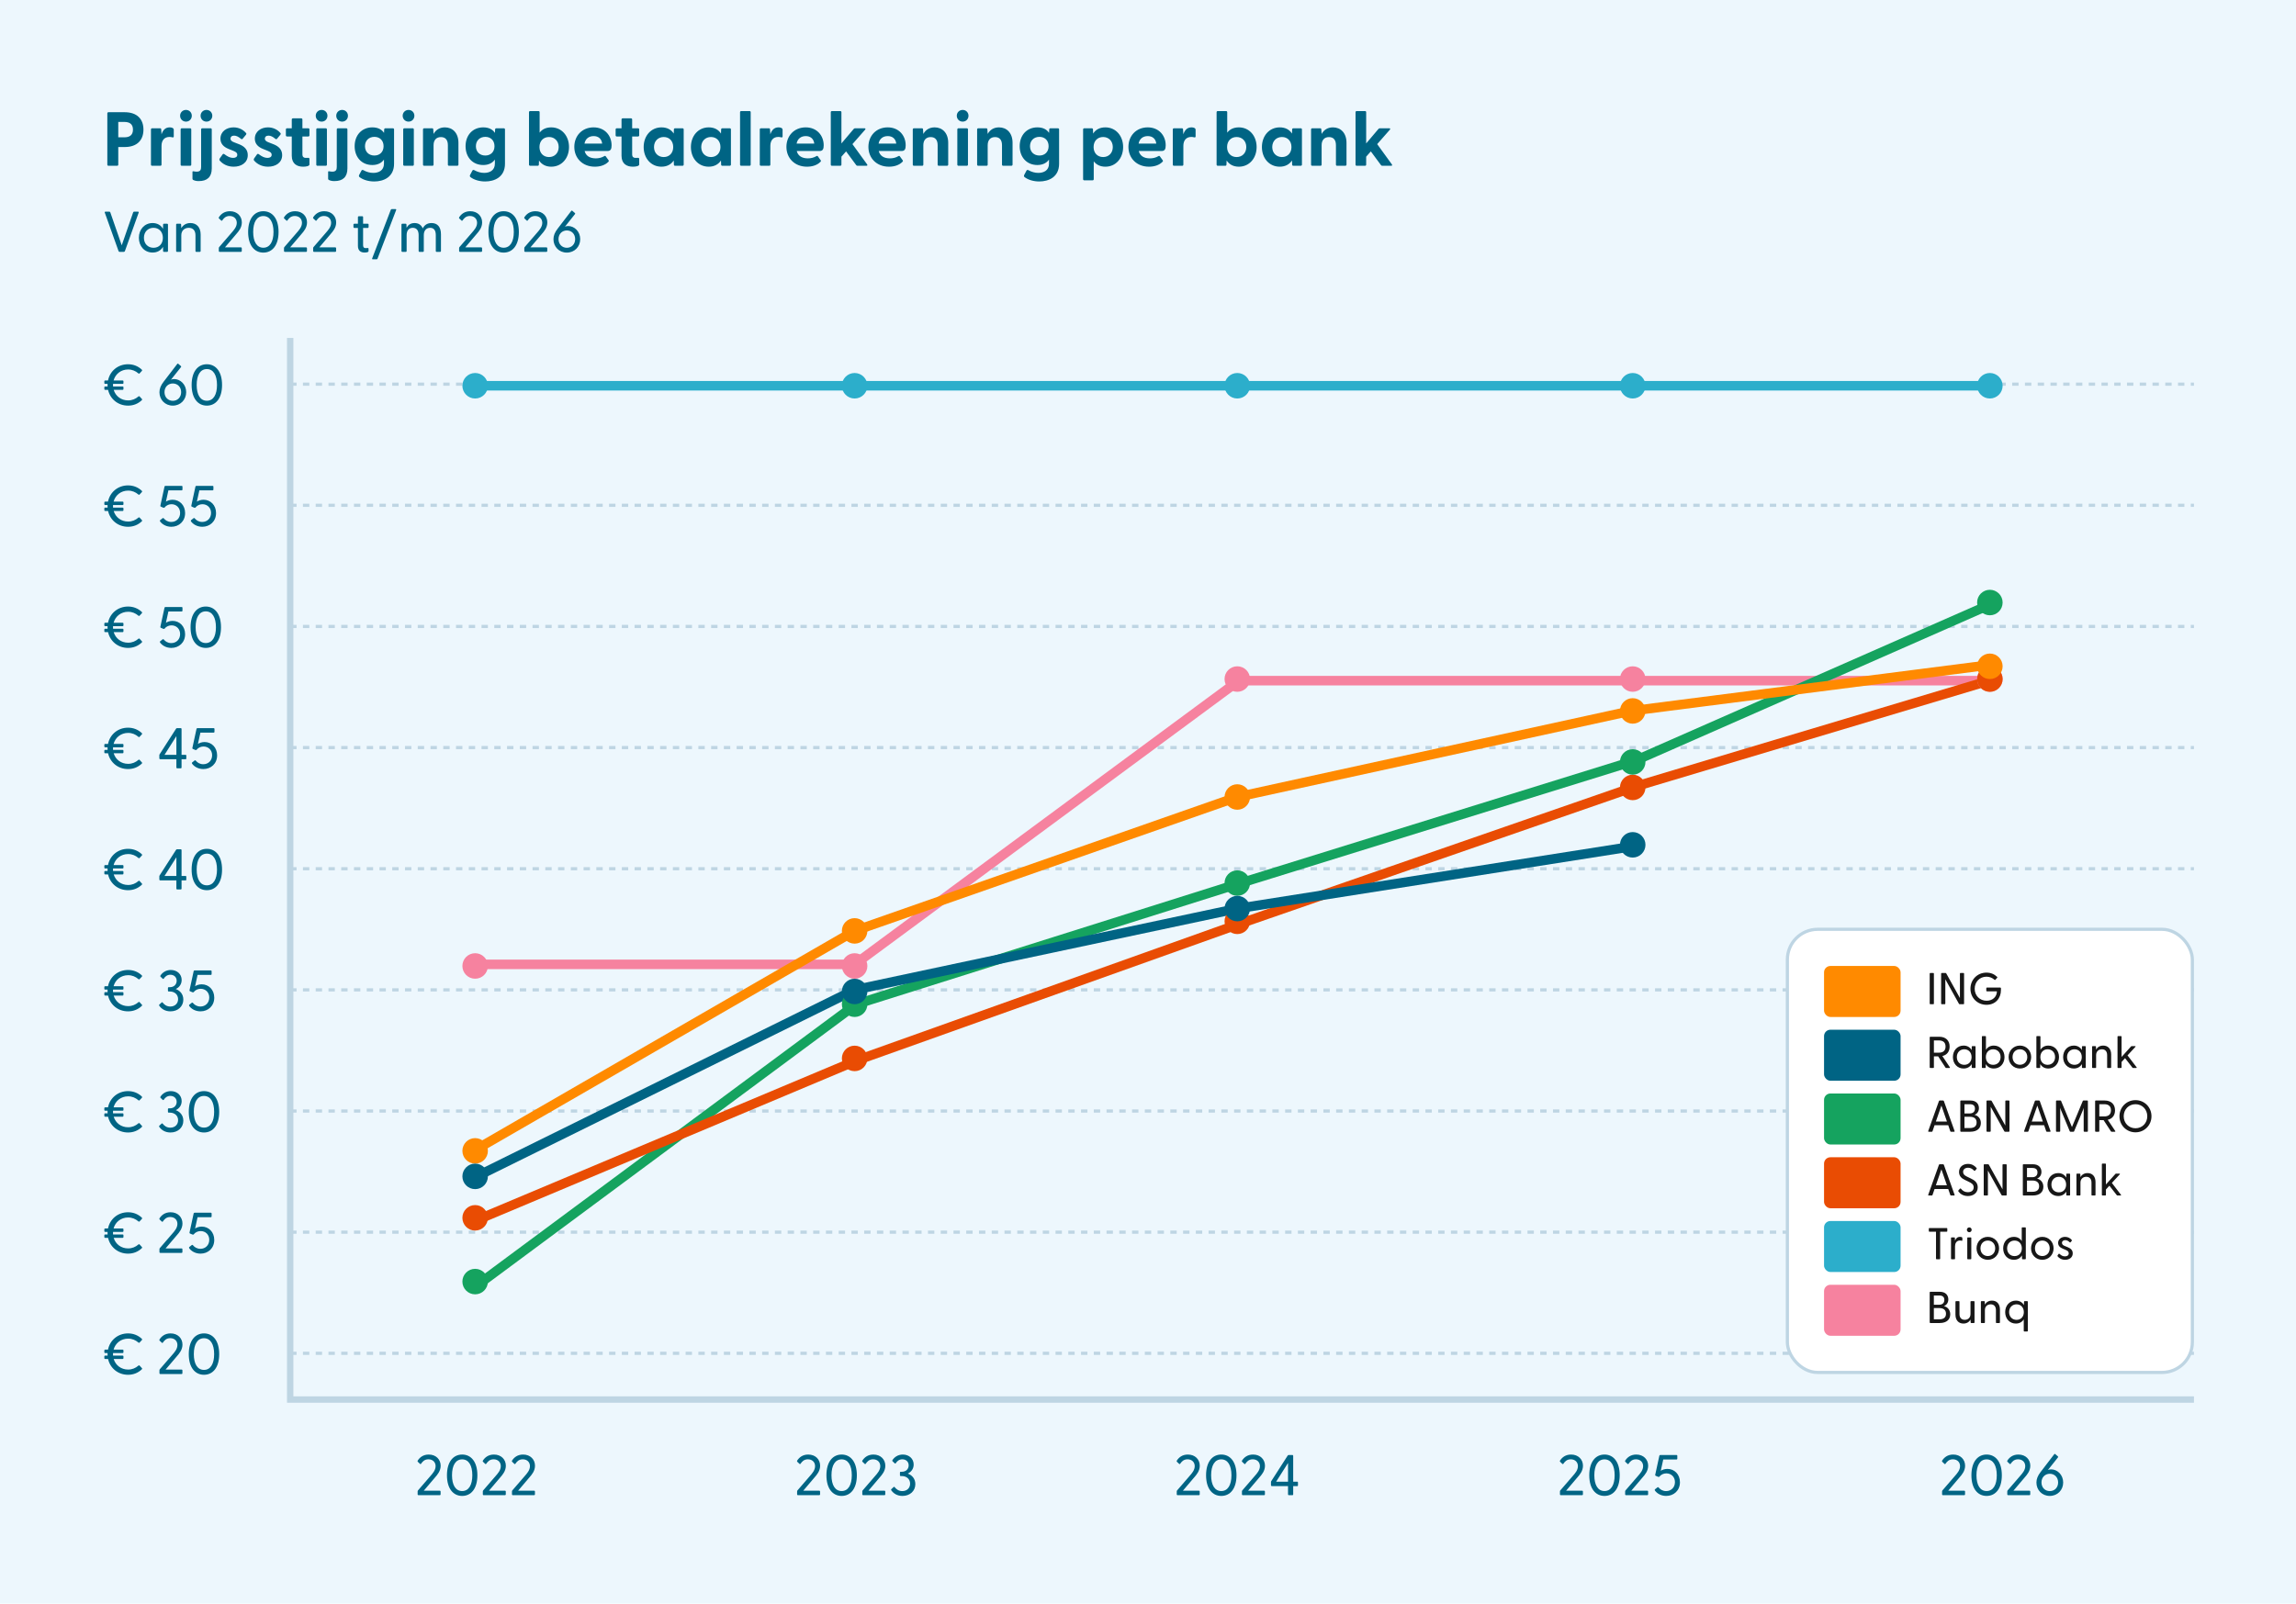 <svg width="720" height="503" viewBox="0 0 720 503" fill="none" xmlns="http://www.w3.org/2000/svg">
<rect width="720" height="503" fill="#EDF7FD"/>
<line x1="91" y1="424.5" x2="688" y2="424.5" stroke="#BED5E3" stroke-dasharray="2 2"/>
<line x1="91" y1="272.5" x2="688" y2="272.5" stroke="#BED5E3" stroke-dasharray="2 2"/>
<line x1="91" y1="386.5" x2="688" y2="386.5" stroke="#BED5E3" stroke-dasharray="2 2"/>
<line x1="91" y1="234.5" x2="688" y2="234.5" stroke="#BED5E3" stroke-dasharray="2 2"/>
<line x1="91" y1="348.5" x2="688" y2="348.5" stroke="#BED5E3" stroke-dasharray="2 2"/>
<line x1="91" y1="196.5" x2="688" y2="196.5" stroke="#BED5E3" stroke-dasharray="2 2"/>
<line x1="91" y1="310.5" x2="688" y2="310.5" stroke="#BED5E3" stroke-dasharray="2 2"/>
<line x1="91" y1="158.5" x2="688" y2="158.5" stroke="#BED5E3" stroke-dasharray="2 2"/>
<line x1="91" y1="120.5" x2="688" y2="120.5" stroke="#BED5E3" stroke-dasharray="2 2"/>
<path d="M149 302.5H268L388.5 213.5H511.5H624" stroke="#F6829F" stroke-width="3"/>
<path d="M150.5 402.5L268.5 315L389 277L513 238.5L625.5 189" stroke="#15A35F" stroke-width="3"/>
<path d="M150 382.5L269 332.5L389.5 289.5L513.5 246.5L625.5 213" stroke="#E94C03" stroke-width="3"/>
<path d="M149.5 369L268 310.5L388 285L512 265.5" stroke="#006484" stroke-width="3"/>
<path d="M148.5 361L268 292L388 250L511.5 223L624.5 208.5" stroke="#FF8A00" stroke-width="3"/>
<path d="M91 106V439H688" stroke="#BED5E3" stroke-width="2"/>
<path d="M34.016 52C33.8 52 33.656 51.856 33.656 51.64V35.56C33.656 35.344 33.8 35.2 34.016 35.2H39.08C43.064 35.2 44.984 37.432 44.984 40.648C44.984 43.888 43.064 46.12 39.08 46.12H37.088V51.64C37.088 51.856 36.944 52 36.728 52H34.016ZM37.088 43.072H38.96C40.424 43.072 41.696 42.568 41.696 40.648C41.696 38.752 40.424 38.248 38.96 38.248H37.088V43.072ZM47.698 52C47.482 52 47.338 51.856 47.338 51.64V40.6C47.338 40.384 47.482 40.24 47.698 40.24H50.194C50.41 40.24 50.554 40.336 50.554 40.624L50.65 42.136C51.058 40.888 51.802 39.952 53.194 39.952C53.746 39.952 54.082 40.096 54.274 40.24C54.442 40.36 54.49 40.504 54.49 40.72V42.784C54.49 43.072 54.322 43.144 54.01 43.072C53.746 43 53.482 42.952 53.146 42.952C51.514 42.952 50.65 44.08 50.65 45.76V51.64C50.65 51.856 50.506 52 50.29 52H47.698ZM58.323 38.152C57.267 38.152 56.475 37.336 56.475 36.304C56.475 35.296 57.267 34.48 58.323 34.48C59.379 34.48 60.147 35.296 60.147 36.304C60.147 37.336 59.379 38.152 58.323 38.152ZM57.003 52C56.787 52 56.643 51.856 56.643 51.64V40.6C56.643 40.384 56.787 40.24 57.003 40.24H59.619C59.835 40.24 59.979 40.384 59.979 40.6V51.64C59.979 51.856 59.835 52 59.619 52H57.003ZM64.749 38.152C63.694 38.152 62.901 37.336 62.901 36.304C62.901 35.296 63.694 34.48 64.749 34.48C65.805 34.48 66.573 35.296 66.573 36.304C66.573 37.336 65.805 38.152 64.749 38.152ZM62.373 56.8C61.725 56.8 61.221 56.752 60.574 56.44C60.429 56.368 60.358 56.224 60.358 56.08V53.896C60.358 53.728 60.502 53.704 60.669 53.728C61.053 53.8 61.365 53.848 61.654 53.848C62.806 53.848 63.069 53.248 63.069 52.384V40.6C63.069 40.384 63.214 40.24 63.429 40.24H66.046C66.261 40.24 66.406 40.384 66.406 40.6V52.84C66.406 55.576 64.894 56.8 62.373 56.8ZM73.283 52.288C71.315 52.288 69.827 51.448 68.891 50.344C68.747 50.176 68.771 49.912 68.939 49.648L69.779 48.472C69.971 48.184 70.187 48.232 70.379 48.376C71.363 49.12 72.179 49.528 73.091 49.528C73.883 49.528 74.411 49.216 74.411 48.544C74.411 47.968 74.051 47.68 73.187 47.32L71.699 46.72C70.187 46.12 69.131 45.136 69.131 43.504C69.131 41.248 71.051 39.952 73.235 39.952C74.771 39.952 76.187 40.576 77.171 41.752C77.315 41.92 77.267 42.112 77.147 42.256L76.091 43.528C75.923 43.72 75.755 43.696 75.539 43.528C74.771 42.88 74.099 42.544 73.403 42.544C72.635 42.544 72.275 42.976 72.275 43.48C72.275 44.056 72.755 44.392 73.403 44.632L75.059 45.28C76.547 45.88 77.723 46.888 77.699 48.688C77.675 51.064 75.635 52.288 73.283 52.288ZM84.065 52.288C82.097 52.288 80.609 51.448 79.673 50.344C79.529 50.176 79.553 49.912 79.721 49.648L80.561 48.472C80.753 48.184 80.969 48.232 81.161 48.376C82.145 49.12 82.961 49.528 83.873 49.528C84.665 49.528 85.193 49.216 85.193 48.544C85.193 47.968 84.833 47.68 83.969 47.32L82.481 46.72C80.969 46.12 79.913 45.136 79.913 43.504C79.913 41.248 81.833 39.952 84.017 39.952C85.553 39.952 86.969 40.576 87.953 41.752C88.097 41.92 88.049 42.112 87.929 42.256L86.873 43.528C86.705 43.72 86.537 43.696 86.321 43.528C85.553 42.88 84.881 42.544 84.185 42.544C83.417 42.544 83.057 42.976 83.057 43.48C83.057 44.056 83.537 44.392 84.185 44.632L85.841 45.28C87.329 45.88 88.505 46.888 88.481 48.688C88.457 51.064 86.417 52.288 84.065 52.288ZM95.049 52.288C93.177 52.288 91.497 51.424 91.497 48.856V42.808H90.009C89.793 42.808 89.649 42.664 89.649 42.448V40.6C89.649 40.384 89.793 40.24 90.009 40.24H91.497V37.48C91.497 37.264 91.641 37.12 91.857 37.12H94.473C94.689 37.12 94.833 37.264 94.833 37.48V40.24H96.681C96.897 40.24 97.041 40.384 97.041 40.6V42.448C97.041 42.664 96.897 42.808 96.681 42.808H94.833V48.496C94.833 49.192 95.241 49.528 95.865 49.528C96.081 49.528 96.321 49.528 96.609 49.504C96.873 49.48 97.041 49.6 97.041 49.84V51.592C97.041 52.144 95.841 52.288 95.049 52.288ZM100.862 38.152C99.806 38.152 99.014 37.336 99.014 36.304C99.014 35.296 99.806 34.48 100.862 34.48C101.918 34.48 102.686 35.296 102.686 36.304C102.686 37.336 101.918 38.152 100.862 38.152ZM99.542 52C99.326 52 99.182 51.856 99.182 51.64V40.6C99.182 40.384 99.326 40.24 99.542 40.24H102.158C102.374 40.24 102.518 40.384 102.518 40.6V51.64C102.518 51.856 102.374 52 102.158 52H99.542ZM107.289 38.152C106.233 38.152 105.441 37.336 105.441 36.304C105.441 35.296 106.233 34.48 107.289 34.48C108.345 34.48 109.113 35.296 109.113 36.304C109.113 37.336 108.345 38.152 107.289 38.152ZM104.913 56.8C104.265 56.8 103.761 56.752 103.113 56.44C102.969 56.368 102.897 56.224 102.897 56.08V53.896C102.897 53.728 103.041 53.704 103.209 53.728C103.593 53.8 103.905 53.848 104.193 53.848C105.345 53.848 105.609 53.248 105.609 52.384V40.6C105.609 40.384 105.753 40.24 105.969 40.24H108.585C108.801 40.24 108.945 40.384 108.945 40.6V52.84C108.945 55.576 107.433 56.8 104.913 56.8ZM117.358 56.92C115.606 56.92 113.926 56.44 112.774 55.576C112.534 55.408 112.51 55.096 112.63 54.88L113.326 53.56C113.446 53.32 113.662 53.224 113.926 53.368C114.958 53.944 116.014 54.232 117.046 54.232C118.702 54.232 120.406 53.512 120.406 51.328V50.056C119.662 51.112 118.438 51.76 116.758 51.76C113.446 51.76 111.214 49.336 111.214 45.856C111.214 42.4 113.446 39.952 116.758 39.952C118.486 39.952 119.686 40.576 120.43 41.68L120.478 40.6C120.478 40.384 120.646 40.24 120.862 40.24H123.214C123.43 40.24 123.574 40.384 123.574 40.6V51.352C123.574 55.576 120.262 56.92 117.358 56.92ZM117.406 48.784C119.086 48.784 120.286 47.656 120.286 45.856C120.286 44.056 119.086 42.928 117.406 42.928C115.702 42.928 114.454 44.08 114.454 45.856C114.454 47.656 115.702 48.784 117.406 48.784ZM128.12 38.152C127.064 38.152 126.272 37.336 126.272 36.304C126.272 35.296 127.064 34.48 128.12 34.48C129.176 34.48 129.944 35.296 129.944 36.304C129.944 37.336 129.176 38.152 128.12 38.152ZM126.8 52C126.584 52 126.44 51.856 126.44 51.64V40.6C126.44 40.384 126.584 40.24 126.8 40.24H129.416C129.632 40.24 129.776 40.384 129.776 40.6V51.64C129.776 51.856 129.632 52 129.416 52H126.8ZM133.01 52C132.794 52 132.65 51.856 132.65 51.64V40.6C132.65 40.384 132.794 40.24 133.01 40.24H135.506C135.722 40.24 135.866 40.336 135.866 40.624L135.962 42.016C136.634 40.816 137.762 39.952 139.514 39.952C141.962 39.952 143.762 41.728 143.762 44.8V51.64C143.762 51.856 143.594 52 143.378 52H140.81C140.594 52 140.45 51.856 140.45 51.64V45.544C140.45 43.888 139.682 43 138.266 43C136.874 43 135.962 43.888 135.962 45.544V51.64C135.962 51.856 135.818 52 135.602 52H133.01ZM152.14 56.92C150.388 56.92 148.708 56.44 147.556 55.576C147.316 55.408 147.292 55.096 147.412 54.88L148.108 53.56C148.228 53.32 148.444 53.224 148.708 53.368C149.74 53.944 150.796 54.232 151.828 54.232C153.484 54.232 155.188 53.512 155.188 51.328V50.056C154.444 51.112 153.22 51.76 151.54 51.76C148.228 51.76 145.996 49.336 145.996 45.856C145.996 42.4 148.228 39.952 151.54 39.952C153.268 39.952 154.468 40.576 155.212 41.68L155.26 40.6C155.26 40.384 155.428 40.24 155.644 40.24H157.996C158.212 40.24 158.356 40.384 158.356 40.6V51.352C158.356 55.576 155.044 56.92 152.14 56.92ZM152.188 48.784C153.868 48.784 155.068 47.656 155.068 45.856C155.068 44.056 153.868 42.928 152.188 42.928C150.484 42.928 149.236 44.08 149.236 45.856C149.236 47.656 150.484 48.784 152.188 48.784ZM172.869 52.288C171.093 52.288 169.845 51.544 169.029 50.344L168.981 51.64C168.981 51.856 168.837 52 168.621 52H166.269C166.053 52 165.885 51.856 165.885 51.64V35.2C165.885 34.984 166.029 34.84 166.245 34.84H168.861C169.077 34.84 169.221 34.984 169.221 35.2V41.608C170.013 40.552 171.237 39.952 172.869 39.952C176.157 39.952 178.437 42.64 178.437 46.12C178.437 49.624 176.157 52.288 172.869 52.288ZM172.173 49.264C173.901 49.264 175.197 48.016 175.197 46.12C175.197 44.248 173.901 42.976 172.173 42.976C170.397 42.976 169.173 44.224 169.173 46.12C169.173 48.016 170.397 49.264 172.173 49.264ZM186.553 52.288C182.689 52.288 180.097 49.624 180.097 46.072C180.097 42.616 182.521 39.952 186.145 39.952C189.721 39.952 191.785 42.592 191.785 45.568C191.785 46.72 191.521 47.368 190.489 47.368H183.337C183.697 48.856 184.921 49.672 186.817 49.672C187.729 49.672 188.593 49.504 189.553 48.952C189.721 48.856 189.841 48.88 189.961 49.048L190.849 50.272C190.969 50.44 190.945 50.608 190.729 50.8C189.721 51.808 188.209 52.288 186.553 52.288ZM183.289 45.04H188.833C188.641 43.48 187.585 42.688 186.169 42.688C184.705 42.688 183.577 43.48 183.289 45.04ZM198.455 52.288C196.583 52.288 194.903 51.424 194.903 48.856V42.808H193.415C193.199 42.808 193.055 42.664 193.055 42.448V40.6C193.055 40.384 193.199 40.24 193.415 40.24H194.903V37.48C194.903 37.264 195.047 37.12 195.263 37.12H197.879C198.095 37.12 198.239 37.264 198.239 37.48V40.24H200.087C200.303 40.24 200.447 40.384 200.447 40.6V42.448C200.447 42.664 200.303 42.808 200.087 42.808H198.239V48.496C198.239 49.192 198.647 49.528 199.271 49.528C199.487 49.528 199.727 49.528 200.015 49.504C200.279 49.48 200.447 49.6 200.447 49.84V51.592C200.447 52.144 199.247 52.288 198.455 52.288ZM207.439 52.288C204.127 52.288 201.847 49.624 201.847 46.12C201.847 42.64 204.127 39.952 207.439 39.952C209.215 39.952 210.487 40.672 211.279 41.896L211.327 40.6C211.327 40.384 211.471 40.24 211.687 40.24H214.039C214.255 40.24 214.399 40.384 214.399 40.6V51.64C214.399 51.856 214.231 52 214.015 52H211.687C211.471 52 211.327 51.856 211.327 51.64L211.279 50.344C210.463 51.544 209.191 52.288 207.439 52.288ZM208.135 49.264C209.887 49.264 211.111 48.016 211.111 46.12C211.111 44.224 209.887 42.976 208.135 42.976C206.383 42.976 205.087 44.248 205.087 46.12C205.087 48.016 206.383 49.264 208.135 49.264ZM222.252 52.288C218.94 52.288 216.66 49.624 216.66 46.12C216.66 42.64 218.94 39.952 222.252 39.952C224.028 39.952 225.3 40.672 226.092 41.896L226.14 40.6C226.14 40.384 226.284 40.24 226.5 40.24H228.852C229.068 40.24 229.212 40.384 229.212 40.6V51.64C229.212 51.856 229.044 52 228.828 52H226.5C226.284 52 226.14 51.856 226.14 51.64L226.092 50.344C225.276 51.544 224.004 52.288 222.252 52.288ZM222.948 49.264C224.7 49.264 225.924 48.016 225.924 46.12C225.924 44.224 224.7 42.976 222.948 42.976C221.196 42.976 219.9 44.248 219.9 46.12C219.9 48.016 221.196 49.264 222.948 49.264ZM232.432 52C232.216 52 232.072 51.856 232.072 51.64V35.2C232.072 34.984 232.216 34.84 232.432 34.84H235.048C235.264 34.84 235.408 34.984 235.408 35.2V51.64C235.408 51.856 235.264 52 235.048 52H232.432ZM238.62 52C238.404 52 238.26 51.856 238.26 51.64V40.6C238.26 40.384 238.404 40.24 238.62 40.24H241.116C241.332 40.24 241.476 40.336 241.476 40.624L241.572 42.136C241.98 40.888 242.724 39.952 244.116 39.952C244.668 39.952 245.004 40.096 245.196 40.24C245.364 40.36 245.412 40.504 245.412 40.72V42.784C245.412 43.072 245.244 43.144 244.932 43.072C244.668 43 244.404 42.952 244.068 42.952C242.436 42.952 241.572 44.08 241.572 45.76V51.64C241.572 51.856 241.428 52 241.212 52H238.62ZM253.069 52.288C249.205 52.288 246.613 49.624 246.613 46.072C246.613 42.616 249.037 39.952 252.661 39.952C256.237 39.952 258.301 42.592 258.301 45.568C258.301 46.72 258.037 47.368 257.005 47.368H249.853C250.213 48.856 251.437 49.672 253.333 49.672C254.245 49.672 255.109 49.504 256.069 48.952C256.237 48.856 256.357 48.88 256.477 49.048L257.365 50.272C257.485 50.44 257.461 50.608 257.245 50.8C256.237 51.808 254.725 52.288 253.069 52.288ZM249.805 45.04H255.349C255.157 43.48 254.101 42.688 252.685 42.688C251.221 42.688 250.093 43.48 249.805 45.04ZM260.885 52C260.669 52 260.525 51.856 260.525 51.64V35.2C260.525 34.984 260.669 34.84 260.885 34.84H263.501C263.717 34.84 263.861 34.984 263.861 35.2V44.992L267.725 40.432C267.845 40.288 267.989 40.24 268.157 40.24H271.109C271.421 40.24 271.493 40.432 271.301 40.672L267.317 45.208L271.925 51.568C272.093 51.808 271.997 52 271.709 52H268.925C268.733 52 268.613 51.952 268.493 51.784L265.325 47.488L263.861 49.144V51.64C263.861 51.856 263.717 52 263.501 52H260.885ZM278.78 52.288C274.916 52.288 272.324 49.624 272.324 46.072C272.324 42.616 274.748 39.952 278.372 39.952C281.948 39.952 284.012 42.592 284.012 45.568C284.012 46.72 283.748 47.368 282.716 47.368H275.564C275.924 48.856 277.148 49.672 279.044 49.672C279.956 49.672 280.82 49.504 281.78 48.952C281.948 48.856 282.068 48.88 282.188 49.048L283.076 50.272C283.196 50.44 283.172 50.608 282.956 50.8C281.948 51.808 280.436 52.288 278.78 52.288ZM275.516 45.04H281.06C280.868 43.48 279.812 42.688 278.396 42.688C276.932 42.688 275.804 43.48 275.516 45.04ZM286.596 52C286.38 52 286.236 51.856 286.236 51.64V40.6C286.236 40.384 286.38 40.24 286.596 40.24H289.092C289.308 40.24 289.452 40.336 289.452 40.624L289.548 42.016C290.22 40.816 291.348 39.952 293.1 39.952C295.548 39.952 297.348 41.728 297.348 44.8V51.64C297.348 51.856 297.18 52 296.964 52H294.396C294.18 52 294.036 51.856 294.036 51.64V45.544C294.036 43.888 293.268 43 291.852 43C290.46 43 289.548 43.888 289.548 45.544V51.64C289.548 51.856 289.404 52 289.188 52H286.596ZM301.886 38.152C300.83 38.152 300.038 37.336 300.038 36.304C300.038 35.296 300.83 34.48 301.886 34.48C302.942 34.48 303.71 35.296 303.71 36.304C303.71 37.336 302.942 38.152 301.886 38.152ZM300.566 52C300.35 52 300.206 51.856 300.206 51.64V40.6C300.206 40.384 300.35 40.24 300.566 40.24H303.182C303.398 40.24 303.542 40.384 303.542 40.6V51.64C303.542 51.856 303.398 52 303.182 52H300.566ZM306.776 52C306.56 52 306.416 51.856 306.416 51.64V40.6C306.416 40.384 306.56 40.24 306.776 40.24H309.272C309.488 40.24 309.632 40.336 309.632 40.624L309.728 42.016C310.4 40.816 311.528 39.952 313.28 39.952C315.728 39.952 317.528 41.728 317.528 44.8V51.64C317.528 51.856 317.36 52 317.144 52H314.576C314.36 52 314.216 51.856 314.216 51.64V45.544C314.216 43.888 313.448 43 312.032 43C310.64 43 309.728 43.888 309.728 45.544V51.64C309.728 51.856 309.584 52 309.368 52H306.776ZM325.905 56.92C324.153 56.92 322.473 56.44 321.321 55.576C321.081 55.408 321.057 55.096 321.177 54.88L321.873 53.56C321.993 53.32 322.209 53.224 322.473 53.368C323.505 53.944 324.561 54.232 325.593 54.232C327.249 54.232 328.953 53.512 328.953 51.328V50.056C328.209 51.112 326.985 51.76 325.305 51.76C321.993 51.76 319.761 49.336 319.761 45.856C319.761 42.4 321.993 39.952 325.305 39.952C327.033 39.952 328.233 40.576 328.977 41.68L329.025 40.6C329.025 40.384 329.193 40.24 329.409 40.24H331.761C331.977 40.24 332.121 40.384 332.121 40.6V51.352C332.121 55.576 328.809 56.92 325.905 56.92ZM325.953 48.784C327.633 48.784 328.833 47.656 328.833 45.856C328.833 44.056 327.633 42.928 325.953 42.928C324.249 42.928 323.001 44.08 323.001 45.856C323.001 47.656 324.249 48.784 325.953 48.784ZM340.01 56.56C339.794 56.56 339.65 56.416 339.65 56.2V40.6C339.65 40.384 339.794 40.24 340.01 40.24H342.386C342.602 40.24 342.746 40.384 342.746 40.6L342.794 41.896C343.586 40.672 344.834 39.952 346.634 39.952C349.922 39.952 352.202 42.64 352.202 46.12C352.202 49.624 349.922 52.288 346.634 52.288C345.026 52.288 343.802 51.664 342.986 50.608V56.2C342.986 56.416 342.842 56.56 342.626 56.56H340.01ZM345.938 49.264C347.666 49.264 348.962 48.016 348.962 46.12C348.962 44.248 347.666 42.976 345.938 42.976C344.162 42.976 342.938 44.224 342.938 46.12C342.938 48.016 344.162 49.264 345.938 49.264ZM360.319 52.288C356.455 52.288 353.863 49.624 353.863 46.072C353.863 42.616 356.287 39.952 359.911 39.952C363.487 39.952 365.551 42.592 365.551 45.568C365.551 46.72 365.287 47.368 364.255 47.368H357.103C357.463 48.856 358.687 49.672 360.583 49.672C361.495 49.672 362.359 49.504 363.319 48.952C363.487 48.856 363.607 48.88 363.727 49.048L364.615 50.272C364.735 50.44 364.711 50.608 364.495 50.8C363.487 51.808 361.975 52.288 360.319 52.288ZM357.055 45.04H362.599C362.407 43.48 361.351 42.688 359.935 42.688C358.471 42.688 357.343 43.48 357.055 45.04ZM368.135 52C367.919 52 367.775 51.856 367.775 51.64V40.6C367.775 40.384 367.919 40.24 368.135 40.24H370.631C370.847 40.24 370.991 40.336 370.991 40.624L371.087 42.136C371.495 40.888 372.239 39.952 373.631 39.952C374.183 39.952 374.519 40.096 374.711 40.24C374.879 40.36 374.927 40.504 374.927 40.72V42.784C374.927 43.072 374.759 43.144 374.447 43.072C374.183 43 373.919 42.952 373.583 42.952C371.951 42.952 371.087 44.08 371.087 45.76V51.64C371.087 51.856 370.943 52 370.727 52H368.135ZM388.494 52.288C386.718 52.288 385.47 51.544 384.654 50.344L384.606 51.64C384.606 51.856 384.462 52 384.246 52H381.894C381.678 52 381.51 51.856 381.51 51.64V35.2C381.51 34.984 381.654 34.84 381.87 34.84H384.486C384.702 34.84 384.846 34.984 384.846 35.2V41.608C385.638 40.552 386.862 39.952 388.494 39.952C391.782 39.952 394.062 42.64 394.062 46.12C394.062 49.624 391.782 52.288 388.494 52.288ZM387.798 49.264C389.526 49.264 390.822 48.016 390.822 46.12C390.822 44.248 389.526 42.976 387.798 42.976C386.022 42.976 384.798 44.224 384.798 46.12C384.798 48.016 386.022 49.264 387.798 49.264ZM401.314 52.288C398.002 52.288 395.722 49.624 395.722 46.12C395.722 42.64 398.002 39.952 401.314 39.952C403.09 39.952 404.362 40.672 405.154 41.896L405.202 40.6C405.202 40.384 405.346 40.24 405.562 40.24H407.914C408.13 40.24 408.274 40.384 408.274 40.6V51.64C408.274 51.856 408.106 52 407.89 52H405.562C405.346 52 405.202 51.856 405.202 51.64L405.154 50.344C404.338 51.544 403.066 52.288 401.314 52.288ZM402.01 49.264C403.762 49.264 404.986 48.016 404.986 46.12C404.986 44.224 403.762 42.976 402.01 42.976C400.258 42.976 398.962 44.248 398.962 46.12C398.962 48.016 400.258 49.264 402.01 49.264ZM411.495 52C411.279 52 411.135 51.856 411.135 51.64V40.6C411.135 40.384 411.279 40.24 411.495 40.24H413.991C414.207 40.24 414.351 40.336 414.351 40.624L414.447 42.016C415.119 40.816 416.247 39.952 417.999 39.952C420.447 39.952 422.247 41.728 422.247 44.8V51.64C422.247 51.856 422.079 52 421.863 52H419.295C419.079 52 418.935 51.856 418.935 51.64V45.544C418.935 43.888 418.167 43 416.751 43C415.359 43 414.447 43.888 414.447 45.544V51.64C414.447 51.856 414.303 52 414.087 52H411.495ZM425.44 52C425.224 52 425.08 51.856 425.08 51.64V35.2C425.08 34.984 425.224 34.84 425.44 34.84H428.056C428.272 34.84 428.416 34.984 428.416 35.2V44.992L432.28 40.432C432.4 40.288 432.544 40.24 432.712 40.24H435.664C435.976 40.24 436.048 40.432 435.856 40.672L431.872 45.208L436.48 51.568C436.648 51.808 436.552 52 436.264 52H433.48C433.288 52 433.168 51.952 433.048 51.784L429.88 47.488L428.416 49.144V51.64C428.416 51.856 428.272 52 428.056 52H425.44Z" fill="#006484"/>
<path d="M37.508 79C37.364 79 37.238 78.928 37.184 78.784L32.864 66.706C32.792 66.526 32.864 66.4 33.062 66.4H34.286C34.448 66.4 34.538 66.454 34.592 66.616L38.174 76.948L41.756 66.616C41.81 66.454 41.9 66.4 42.044 66.4H43.268C43.466 66.4 43.556 66.526 43.484 66.706L39.164 78.784C39.11 78.928 38.966 79 38.822 79H37.508ZM47.853 79.216C45.315 79.216 43.551 77.236 43.551 74.59C43.551 71.962 45.315 69.964 47.853 69.964C49.365 69.964 50.481 70.666 51.111 71.782L51.147 70.432C51.147 70.27 51.219 70.18 51.381 70.18H52.425C52.587 70.18 52.677 70.27 52.677 70.432V78.748C52.677 78.91 52.587 79 52.425 79H51.381C51.219 79 51.147 78.91 51.147 78.748L51.111 77.434C50.463 78.532 49.365 79.216 47.853 79.216ZM48.141 77.722C49.869 77.722 51.075 76.48 51.075 74.608C51.075 72.736 49.869 71.458 48.141 71.458C46.395 71.458 45.135 72.736 45.135 74.59C45.135 76.462 46.395 77.722 48.141 77.722ZM55.485 79C55.323 79 55.233 78.91 55.233 78.748V70.432C55.233 70.27 55.323 70.18 55.485 70.18H56.547C56.727 70.18 56.799 70.252 56.799 70.45L56.853 71.566C57.357 70.666 58.293 69.964 59.715 69.964C61.605 69.964 62.919 71.242 62.919 73.564V78.748C62.919 78.91 62.829 79 62.667 79H61.533C61.371 79 61.299 78.91 61.299 78.748V73.816C61.299 72.34 60.543 71.458 59.193 71.458C57.843 71.458 56.853 72.34 56.853 73.816V78.748C56.853 78.91 56.781 79 56.619 79H55.485ZM68.869 79C68.707 79 68.617 78.91 68.617 78.748V77.83C68.617 77.704 68.653 77.578 68.743 77.488L72.613 73.006C73.333 72.178 74.251 71.17 74.251 69.892C74.251 68.65 73.369 67.75 72.001 67.75C70.723 67.75 70.111 68.524 69.697 69.136C69.589 69.28 69.445 69.28 69.337 69.154L68.671 68.524C68.545 68.398 68.545 68.29 68.653 68.128C69.283 67.156 70.345 66.256 72.109 66.256C74.395 66.256 75.835 67.822 75.835 69.766C75.835 71.422 74.809 72.592 74.089 73.42L70.543 77.596H75.565C75.727 77.596 75.817 77.686 75.817 77.848V78.748C75.817 78.91 75.727 79 75.565 79H68.869ZM82.582 79.234C79.792 79.234 77.812 76.966 77.812 72.754C77.812 68.524 79.792 66.256 82.582 66.256C85.372 66.256 87.352 68.524 87.352 72.754C87.352 76.966 85.372 79.234 82.582 79.234ZM82.582 77.704C84.616 77.704 85.768 75.832 85.768 72.754C85.768 69.658 84.616 67.768 82.582 67.768C80.53 67.768 79.396 69.658 79.396 72.754C79.396 75.832 80.53 77.704 82.582 77.704ZM89.312 79C89.15 79 89.06 78.91 89.06 78.748V77.83C89.06 77.704 89.096 77.578 89.186 77.488L93.056 73.006C93.776 72.178 94.694 71.17 94.694 69.892C94.694 68.65 93.812 67.75 92.444 67.75C91.166 67.75 90.554 68.524 90.14 69.136C90.032 69.28 89.888 69.28 89.78 69.154L89.114 68.524C88.988 68.398 88.988 68.29 89.096 68.128C89.726 67.156 90.788 66.256 92.552 66.256C94.838 66.256 96.278 67.822 96.278 69.766C96.278 71.422 95.252 72.592 94.532 73.42L90.986 77.596H96.008C96.17 77.596 96.26 77.686 96.26 77.848V78.748C96.26 78.91 96.17 79 96.008 79H89.312ZM98.453 79C98.291 79 98.201 78.91 98.201 78.748V77.83C98.201 77.704 98.237 77.578 98.327 77.488L102.197 73.006C102.917 72.178 103.835 71.17 103.835 69.892C103.835 68.65 102.953 67.75 101.585 67.75C100.307 67.75 99.695 68.524 99.281 69.136C99.173 69.28 99.029 69.28 98.921 69.154L98.255 68.524C98.129 68.398 98.129 68.29 98.237 68.128C98.867 67.156 99.929 66.256 101.693 66.256C103.979 66.256 105.419 67.822 105.419 69.766C105.419 71.422 104.393 72.592 103.673 73.42L100.127 77.596H105.149C105.311 77.596 105.401 77.686 105.401 77.848V78.748C105.401 78.91 105.311 79 105.149 79H98.453ZM114.33 79.216C113.07 79.216 112.242 78.586 112.242 77.128V71.494H111.108C110.946 71.494 110.838 71.386 110.838 71.224V70.432C110.838 70.27 110.946 70.18 111.108 70.18H112.242V68.092C112.242 67.93 112.332 67.84 112.494 67.84H113.628C113.79 67.84 113.862 67.93 113.862 68.092V70.18H115.338C115.5 70.18 115.59 70.27 115.59 70.432V71.224C115.59 71.386 115.5 71.494 115.338 71.494H113.862V76.93C113.862 77.578 114.15 77.83 114.672 77.83C114.816 77.83 115.05 77.812 115.23 77.794C115.482 77.758 115.572 77.848 115.572 78.028V78.784C115.572 79.126 114.834 79.216 114.33 79.216ZM116.916 81.34C116.718 81.34 116.646 81.232 116.718 81.034L122.55 65.806C122.604 65.662 122.73 65.59 122.874 65.59H124.026C124.224 65.59 124.296 65.698 124.224 65.896L118.392 81.124C118.338 81.268 118.23 81.34 118.086 81.34H116.916ZM126.149 79C125.987 79 125.897 78.91 125.897 78.748V70.432C125.897 70.27 125.987 70.18 126.149 70.18H127.211C127.391 70.18 127.463 70.252 127.463 70.45L127.499 71.44C127.949 70.612 128.723 69.964 130.001 69.964C131.207 69.964 132.107 70.522 132.575 71.656C133.025 70.702 133.871 69.964 135.329 69.964C137.165 69.964 138.281 71.17 138.281 73.492V78.748C138.281 78.91 138.191 79 138.029 79H136.895C136.733 79 136.661 78.91 136.661 78.748V73.744C136.661 72.286 136.085 71.458 134.879 71.458C133.691 71.458 132.899 72.304 132.899 73.744V78.748C132.899 78.91 132.827 79 132.665 79H131.531C131.369 79 131.279 78.91 131.279 78.748V73.744C131.279 72.286 130.631 71.458 129.443 71.458C128.237 71.458 127.517 72.304 127.517 73.744V78.748C127.517 78.91 127.445 79 127.283 79H126.149ZM144.226 79C144.064 79 143.974 78.91 143.974 78.748V77.83C143.974 77.704 144.01 77.578 144.1 77.488L147.97 73.006C148.69 72.178 149.608 71.17 149.608 69.892C149.608 68.65 148.726 67.75 147.358 67.75C146.08 67.75 145.468 68.524 145.054 69.136C144.946 69.28 144.802 69.28 144.694 69.154L144.028 68.524C143.902 68.398 143.902 68.29 144.01 68.128C144.64 67.156 145.702 66.256 147.466 66.256C149.752 66.256 151.192 67.822 151.192 69.766C151.192 71.422 150.166 72.592 149.446 73.42L145.9 77.596H150.922C151.084 77.596 151.174 77.686 151.174 77.848V78.748C151.174 78.91 151.084 79 150.922 79H144.226ZM157.939 79.234C155.149 79.234 153.169 76.966 153.169 72.754C153.169 68.524 155.149 66.256 157.939 66.256C160.729 66.256 162.709 68.524 162.709 72.754C162.709 76.966 160.729 79.234 157.939 79.234ZM157.939 77.704C159.973 77.704 161.125 75.832 161.125 72.754C161.125 69.658 159.973 67.768 157.939 67.768C155.887 67.768 154.753 69.658 154.753 72.754C154.753 75.832 155.887 77.704 157.939 77.704ZM164.67 79C164.508 79 164.418 78.91 164.418 78.748V77.83C164.418 77.704 164.454 77.578 164.544 77.488L168.414 73.006C169.134 72.178 170.052 71.17 170.052 69.892C170.052 68.65 169.17 67.75 167.802 67.75C166.524 67.75 165.912 68.524 165.498 69.136C165.39 69.28 165.246 69.28 165.138 69.154L164.472 68.524C164.346 68.398 164.346 68.29 164.454 68.128C165.084 67.156 166.146 66.256 167.91 66.256C170.196 66.256 171.636 67.822 171.636 69.766C171.636 71.422 170.61 72.592 169.89 73.42L166.344 77.596H171.366C171.528 77.596 171.618 77.686 171.618 77.848V78.748C171.618 78.91 171.528 79 171.366 79H164.67ZM177.734 79.234C175.34 79.234 173.558 77.398 173.558 75.04C173.558 73.924 173.972 72.88 174.872 71.728L179.12 66.184C179.228 66.04 179.336 66.004 179.462 66.112L180.272 66.814C180.416 66.922 180.416 67.012 180.308 67.156L177.158 71.116C177.374 70.99 177.734 70.9 178.166 70.9C180.128 70.9 181.946 72.61 181.946 75.022C181.946 77.398 180.164 79.234 177.734 79.234ZM177.752 77.722C179.246 77.722 180.362 76.606 180.362 75.004C180.362 73.402 179.246 72.286 177.752 72.286C176.258 72.286 175.142 73.402 175.142 75.004C175.142 76.606 176.258 77.722 177.752 77.722Z" fill="#006484"/>
<path d="M44.492 429.146C44.636 429.29 44.582 429.416 44.456 429.542C43.34 430.586 41.918 431.234 40.154 431.234C37.004 431.234 34.538 429.164 33.89 426.284H32.972C32.81 426.284 32.72 426.194 32.72 426.032V425.456C32.72 425.294 32.81 425.222 32.972 425.222H33.746C33.728 425.06 33.728 424.916 33.728 424.754V424.412H32.972C32.81 424.412 32.72 424.34 32.72 424.178V423.584C32.72 423.422 32.81 423.35 32.972 423.35H33.872C34.466 420.398 36.95 418.256 40.154 418.256C41.918 418.256 43.34 418.904 44.456 419.93C44.582 420.056 44.618 420.182 44.492 420.344L43.772 421.118C43.664 421.244 43.538 421.244 43.394 421.118C42.512 420.362 41.468 419.894 40.172 419.894C37.958 419.894 36.176 421.298 35.618 423.35H38.462C38.624 423.35 38.714 423.422 38.714 423.584V424.178C38.714 424.34 38.624 424.412 38.462 424.412H35.456C35.438 424.52 35.438 424.646 35.438 424.754C35.438 424.916 35.438 425.06 35.456 425.222H38.462C38.624 425.222 38.714 425.294 38.714 425.456V426.032C38.714 426.194 38.624 426.284 38.462 426.284H35.654C36.248 428.264 37.994 429.596 40.172 429.596C41.468 429.596 42.512 429.128 43.394 428.372C43.538 428.228 43.664 428.246 43.772 428.354L44.492 429.146ZM50.254 431C50.092 431 50.002 430.91 50.002 430.748V429.83C50.002 429.704 50.038 429.578 50.128 429.488L53.998 425.006C54.718 424.178 55.636 423.17 55.636 421.892C55.636 420.65 54.754 419.75 53.386 419.75C52.108 419.75 51.496 420.524 51.082 421.136C50.974 421.28 50.83 421.28 50.722 421.154L50.056 420.524C49.93 420.398 49.93 420.29 50.038 420.128C50.668 419.156 51.73 418.256 53.494 418.256C55.78 418.256 57.22 419.822 57.22 421.766C57.22 423.422 56.194 424.592 55.474 425.42L51.928 429.596H56.95C57.112 429.596 57.202 429.686 57.202 429.848V430.748C57.202 430.91 57.112 431 56.95 431H50.254ZM63.967 431.234C61.176 431.234 59.197 428.966 59.197 424.754C59.197 420.524 61.176 418.256 63.967 418.256C66.757 418.256 68.737 420.524 68.737 424.754C68.737 428.966 66.757 431.234 63.967 431.234ZM63.967 429.704C66.001 429.704 67.153 427.832 67.153 424.754C67.153 421.658 66.001 419.768 63.967 419.768C61.914 419.768 60.781 421.658 60.781 424.754C60.781 427.832 61.914 429.704 63.967 429.704Z" fill="#006484"/>
<path d="M131.218 469C131.056 469 130.966 468.91 130.966 468.748V467.83C130.966 467.704 131.002 467.578 131.092 467.488L134.962 463.006C135.682 462.178 136.6 461.17 136.6 459.892C136.6 458.65 135.718 457.75 134.35 457.75C133.072 457.75 132.46 458.524 132.046 459.136C131.938 459.28 131.794 459.28 131.686 459.154L131.02 458.524C130.894 458.398 130.894 458.29 131.002 458.128C131.632 457.156 132.694 456.256 134.458 456.256C136.744 456.256 138.184 457.822 138.184 459.766C138.184 461.422 137.158 462.592 136.438 463.42L132.892 467.596H137.914C138.076 467.596 138.166 467.686 138.166 467.848V468.748C138.166 468.91 138.076 469 137.914 469H131.218ZM144.93 469.234C142.14 469.234 140.16 466.966 140.16 462.754C140.16 458.524 142.14 456.256 144.93 456.256C147.72 456.256 149.7 458.524 149.7 462.754C149.7 466.966 147.72 469.234 144.93 469.234ZM144.93 467.704C146.964 467.704 148.116 465.832 148.116 462.754C148.116 459.658 146.964 457.768 144.93 457.768C142.878 457.768 141.744 459.658 141.744 462.754C141.744 465.832 142.878 467.704 144.93 467.704ZM151.661 469C151.499 469 151.409 468.91 151.409 468.748V467.83C151.409 467.704 151.445 467.578 151.535 467.488L155.405 463.006C156.125 462.178 157.043 461.17 157.043 459.892C157.043 458.65 156.161 457.75 154.793 457.75C153.515 457.75 152.903 458.524 152.489 459.136C152.381 459.28 152.237 459.28 152.129 459.154L151.463 458.524C151.337 458.398 151.337 458.29 151.445 458.128C152.075 457.156 153.137 456.256 154.901 456.256C157.187 456.256 158.627 457.822 158.627 459.766C158.627 461.422 157.601 462.592 156.881 463.42L153.335 467.596H158.357C158.519 467.596 158.609 467.686 158.609 467.848V468.748C158.609 468.91 158.519 469 158.357 469H151.661ZM160.802 469C160.64 469 160.55 468.91 160.55 468.748V467.83C160.55 467.704 160.586 467.578 160.676 467.488L164.546 463.006C165.266 462.178 166.184 461.17 166.184 459.892C166.184 458.65 165.302 457.75 163.934 457.75C162.656 457.75 162.044 458.524 161.63 459.136C161.522 459.28 161.378 459.28 161.27 459.154L160.604 458.524C160.478 458.398 160.478 458.29 160.586 458.128C161.216 457.156 162.278 456.256 164.042 456.256C166.328 456.256 167.768 457.822 167.768 459.766C167.768 461.422 166.742 462.592 166.022 463.42L162.476 467.596H167.498C167.66 467.596 167.75 467.686 167.75 467.848V468.748C167.75 468.91 167.66 469 167.498 469H160.802Z" fill="#006484"/>
<path d="M250.218 469C250.056 469 249.966 468.91 249.966 468.748V467.83C249.966 467.704 250.002 467.578 250.092 467.488L253.962 463.006C254.682 462.178 255.6 461.17 255.6 459.892C255.6 458.65 254.718 457.75 253.35 457.75C252.072 457.75 251.46 458.524 251.046 459.136C250.938 459.28 250.794 459.28 250.686 459.154L250.02 458.524C249.894 458.398 249.894 458.29 250.002 458.128C250.632 457.156 251.694 456.256 253.458 456.256C255.744 456.256 257.184 457.822 257.184 459.766C257.184 461.422 256.158 462.592 255.438 463.42L251.892 467.596H256.914C257.076 467.596 257.166 467.686 257.166 467.848V468.748C257.166 468.91 257.076 469 256.914 469H250.218ZM263.93 469.234C261.14 469.234 259.16 466.966 259.16 462.754C259.16 458.524 261.14 456.256 263.93 456.256C266.72 456.256 268.7 458.524 268.7 462.754C268.7 466.966 266.72 469.234 263.93 469.234ZM263.93 467.704C265.964 467.704 267.116 465.832 267.116 462.754C267.116 459.658 265.964 457.768 263.93 457.768C261.878 457.768 260.744 459.658 260.744 462.754C260.744 465.832 261.878 467.704 263.93 467.704ZM270.661 469C270.499 469 270.409 468.91 270.409 468.748V467.83C270.409 467.704 270.445 467.578 270.535 467.488L274.405 463.006C275.125 462.178 276.043 461.17 276.043 459.892C276.043 458.65 275.161 457.75 273.793 457.75C272.515 457.75 271.903 458.524 271.489 459.136C271.381 459.28 271.237 459.28 271.129 459.154L270.463 458.524C270.337 458.398 270.337 458.29 270.445 458.128C271.075 457.156 272.137 456.256 273.901 456.256C276.187 456.256 277.627 457.822 277.627 459.766C277.627 461.422 276.601 462.592 275.881 463.42L272.335 467.596H277.357C277.519 467.596 277.609 467.686 277.609 467.848V468.748C277.609 468.91 277.519 469 277.357 469H270.661ZM283.006 469.234C281.386 469.234 280.198 468.496 279.478 467.452C279.388 467.308 279.406 467.2 279.532 467.092L280.234 466.444C280.342 466.336 280.468 466.354 280.558 466.48C281.008 467.056 281.746 467.722 282.952 467.722C284.428 467.722 285.4 466.732 285.4 465.382C285.4 463.942 284.284 463.006 282.826 463.006H282.466C282.286 463.006 282.214 462.934 282.214 462.772V461.89C282.214 461.728 282.286 461.656 282.466 461.656H282.826C284.158 461.656 284.95 460.738 284.95 459.64C284.95 458.56 284.158 457.75 282.97 457.75C282.016 457.75 281.332 458.272 280.918 458.956C280.81 459.118 280.684 459.1 280.558 458.992L279.874 458.344C279.784 458.254 279.766 458.146 279.856 458.02C280.468 457.048 281.602 456.256 283.114 456.256C285.058 456.256 286.516 457.552 286.516 459.388C286.516 460.72 285.76 461.71 284.662 462.232C285.994 462.7 287.038 463.834 287.038 465.544C287.038 467.686 285.346 469.234 283.006 469.234Z" fill="#006484"/>
<path d="M369.269 469C369.107 469 369.017 468.91 369.017 468.748V467.83C369.017 467.704 369.053 467.578 369.143 467.488L373.013 463.006C373.733 462.178 374.651 461.17 374.651 459.892C374.651 458.65 373.769 457.75 372.401 457.75C371.123 457.75 370.511 458.524 370.097 459.136C369.989 459.28 369.845 459.28 369.737 459.154L369.071 458.524C368.945 458.398 368.945 458.29 369.053 458.128C369.683 457.156 370.745 456.256 372.509 456.256C374.795 456.256 376.235 457.822 376.235 459.766C376.235 461.422 375.209 462.592 374.489 463.42L370.943 467.596H375.965C376.127 467.596 376.217 467.686 376.217 467.848V468.748C376.217 468.91 376.127 469 375.965 469H369.269ZM382.982 469.234C380.192 469.234 378.212 466.966 378.212 462.754C378.212 458.524 380.192 456.256 382.982 456.256C385.772 456.256 387.752 458.524 387.752 462.754C387.752 466.966 385.772 469.234 382.982 469.234ZM382.982 467.704C385.016 467.704 386.168 465.832 386.168 462.754C386.168 459.658 385.016 457.768 382.982 457.768C380.93 457.768 379.796 459.658 379.796 462.754C379.796 465.832 380.93 467.704 382.982 467.704ZM389.713 469C389.551 469 389.461 468.91 389.461 468.748V467.83C389.461 467.704 389.497 467.578 389.587 467.488L393.457 463.006C394.177 462.178 395.095 461.17 395.095 459.892C395.095 458.65 394.213 457.75 392.845 457.75C391.567 457.75 390.955 458.524 390.541 459.136C390.433 459.28 390.289 459.28 390.181 459.154L389.515 458.524C389.389 458.398 389.389 458.29 389.497 458.128C390.127 457.156 391.189 456.256 392.953 456.256C395.239 456.256 396.679 457.822 396.679 459.766C396.679 461.422 395.653 462.592 394.933 463.42L391.387 467.596H396.409C396.571 467.596 396.661 467.686 396.661 467.848V468.748C396.661 468.91 396.571 469 396.409 469H389.713ZM404.163 469C404.001 469 403.911 468.91 403.911 468.748V466.156H398.835C398.673 466.156 398.565 466.048 398.565 465.886V464.914C398.565 464.806 398.565 464.734 398.637 464.626L403.803 456.58C403.893 456.454 403.983 456.4 404.127 456.4H405.279C405.441 456.4 405.531 456.508 405.531 456.67V464.77H406.809C406.971 464.77 407.025 464.878 407.025 465.04V465.904C407.025 466.066 406.971 466.156 406.809 466.156H405.531V468.748C405.531 468.91 405.459 469 405.297 469H404.163ZM400.185 464.77H403.911V458.902L400.185 464.77Z" fill="#006484"/>
<path d="M489.436 469C489.274 469 489.184 468.91 489.184 468.748V467.83C489.184 467.704 489.22 467.578 489.31 467.488L493.18 463.006C493.9 462.178 494.818 461.17 494.818 459.892C494.818 458.65 493.936 457.75 492.568 457.75C491.29 457.75 490.678 458.524 490.264 459.136C490.156 459.28 490.012 459.28 489.904 459.154L489.238 458.524C489.112 458.398 489.112 458.29 489.22 458.128C489.85 457.156 490.912 456.256 492.676 456.256C494.962 456.256 496.402 457.822 496.402 459.766C496.402 461.422 495.376 462.592 494.656 463.42L491.11 467.596H496.132C496.294 467.596 496.384 467.686 496.384 467.848V468.748C496.384 468.91 496.294 469 496.132 469H489.436ZM503.149 469.234C500.359 469.234 498.379 466.966 498.379 462.754C498.379 458.524 500.359 456.256 503.149 456.256C505.939 456.256 507.919 458.524 507.919 462.754C507.919 466.966 505.939 469.234 503.149 469.234ZM503.149 467.704C505.183 467.704 506.335 465.832 506.335 462.754C506.335 459.658 505.183 457.768 503.149 457.768C501.097 457.768 499.963 459.658 499.963 462.754C499.963 465.832 501.097 467.704 503.149 467.704ZM509.88 469C509.718 469 509.628 468.91 509.628 468.748V467.83C509.628 467.704 509.664 467.578 509.754 467.488L513.624 463.006C514.344 462.178 515.262 461.17 515.262 459.892C515.262 458.65 514.38 457.75 513.012 457.75C511.734 457.75 511.122 458.524 510.708 459.136C510.6 459.28 510.456 459.28 510.348 459.154L509.682 458.524C509.556 458.398 509.556 458.29 509.664 458.128C510.294 457.156 511.356 456.256 513.12 456.256C515.406 456.256 516.846 457.822 516.846 459.766C516.846 461.422 515.82 462.592 515.1 463.42L511.554 467.596H516.576C516.738 467.596 516.828 467.686 516.828 467.848V468.748C516.828 468.91 516.738 469 516.576 469H509.88ZM522.494 469.234C520.748 469.234 519.506 468.334 518.948 467.524C518.858 467.344 518.876 467.236 519.002 467.146L519.776 466.534C519.92 466.444 520.046 466.48 520.154 466.624C520.604 467.182 521.378 467.722 522.476 467.722C524.042 467.722 525.248 466.57 525.248 464.896C525.248 463.258 524.06 462.16 522.566 462.16C521.846 462.16 520.982 462.412 520.406 463.168C520.298 463.294 520.154 463.312 519.956 463.24L519.236 462.934C519.056 462.862 519.02 462.772 519.056 462.61L520.352 456.634C520.388 456.49 520.478 456.4 520.64 456.4H525.752C525.914 456.4 525.986 456.49 525.986 456.652V457.552C525.986 457.714 525.914 457.804 525.752 457.804H521.576L520.802 461.35C521.288 461.026 522.044 460.756 522.89 460.756C525.068 460.756 526.814 462.448 526.814 464.932C526.814 467.56 524.87 469.234 522.494 469.234Z" fill="#006484"/>
<path d="M609.269 469C609.107 469 609.017 468.91 609.017 468.748V467.83C609.017 467.704 609.053 467.578 609.143 467.488L613.013 463.006C613.733 462.178 614.651 461.17 614.651 459.892C614.651 458.65 613.769 457.75 612.401 457.75C611.123 457.75 610.511 458.524 610.097 459.136C609.989 459.28 609.845 459.28 609.737 459.154L609.071 458.524C608.945 458.398 608.945 458.29 609.053 458.128C609.683 457.156 610.745 456.256 612.509 456.256C614.795 456.256 616.235 457.822 616.235 459.766C616.235 461.422 615.209 462.592 614.489 463.42L610.943 467.596H615.965C616.127 467.596 616.217 467.686 616.217 467.848V468.748C616.217 468.91 616.127 469 615.965 469H609.269ZM622.982 469.234C620.192 469.234 618.212 466.966 618.212 462.754C618.212 458.524 620.192 456.256 622.982 456.256C625.772 456.256 627.752 458.524 627.752 462.754C627.752 466.966 625.772 469.234 622.982 469.234ZM622.982 467.704C625.016 467.704 626.168 465.832 626.168 462.754C626.168 459.658 625.016 457.768 622.982 457.768C620.93 457.768 619.796 459.658 619.796 462.754C619.796 465.832 620.93 467.704 622.982 467.704ZM629.713 469C629.551 469 629.461 468.91 629.461 468.748V467.83C629.461 467.704 629.497 467.578 629.587 467.488L633.457 463.006C634.177 462.178 635.095 461.17 635.095 459.892C635.095 458.65 634.213 457.75 632.845 457.75C631.567 457.75 630.955 458.524 630.541 459.136C630.433 459.28 630.289 459.28 630.181 459.154L629.515 458.524C629.389 458.398 629.389 458.29 629.497 458.128C630.127 457.156 631.189 456.256 632.953 456.256C635.239 456.256 636.679 457.822 636.679 459.766C636.679 461.422 635.653 462.592 634.933 463.42L631.387 467.596H636.409C636.571 467.596 636.661 467.686 636.661 467.848V468.748C636.661 468.91 636.571 469 636.409 469H629.713ZM642.777 469.234C640.383 469.234 638.601 467.398 638.601 465.04C638.601 463.924 639.015 462.88 639.915 461.728L644.163 456.184C644.271 456.04 644.379 456.004 644.505 456.112L645.315 456.814C645.459 456.922 645.459 457.012 645.351 457.156L642.201 461.116C642.417 460.99 642.777 460.9 643.209 460.9C645.171 460.9 646.989 462.61 646.989 465.022C646.989 467.398 645.207 469.234 642.777 469.234ZM642.795 467.722C644.289 467.722 645.405 466.606 645.405 465.004C645.405 463.402 644.289 462.286 642.795 462.286C641.301 462.286 640.185 463.402 640.185 465.004C640.185 466.606 641.301 467.722 642.795 467.722Z" fill="#006484"/>
<path d="M44.492 277.146C44.636 277.29 44.582 277.416 44.456 277.542C43.34 278.586 41.918 279.234 40.154 279.234C37.004 279.234 34.538 277.164 33.89 274.284H32.972C32.81 274.284 32.72 274.194 32.72 274.032V273.456C32.72 273.294 32.81 273.222 32.972 273.222H33.746C33.728 273.06 33.728 272.916 33.728 272.754V272.412H32.972C32.81 272.412 32.72 272.34 32.72 272.178V271.584C32.72 271.422 32.81 271.35 32.972 271.35H33.872C34.466 268.398 36.95 266.256 40.154 266.256C41.918 266.256 43.34 266.904 44.456 267.93C44.582 268.056 44.618 268.182 44.492 268.344L43.772 269.118C43.664 269.244 43.538 269.244 43.394 269.118C42.512 268.362 41.468 267.894 40.172 267.894C37.958 267.894 36.176 269.298 35.618 271.35H38.462C38.624 271.35 38.714 271.422 38.714 271.584V272.178C38.714 272.34 38.624 272.412 38.462 272.412H35.456C35.438 272.52 35.438 272.646 35.438 272.754C35.438 272.916 35.438 273.06 35.456 273.222H38.462C38.624 273.222 38.714 273.294 38.714 273.456V274.032C38.714 274.194 38.624 274.284 38.462 274.284H35.654C36.248 276.264 37.994 277.596 40.172 277.596C41.468 277.596 42.512 277.128 43.394 276.372C43.538 276.228 43.664 276.246 43.772 276.354L44.492 277.146ZM55.564 279C55.402 279 55.312 278.91 55.312 278.748V276.156H50.236C50.074 276.156 49.966 276.048 49.966 275.886V274.914C49.966 274.806 49.966 274.734 50.038 274.626L55.204 266.58C55.294 266.454 55.384 266.4 55.528 266.4H56.68C56.842 266.4 56.932 266.508 56.932 266.67V274.77H58.21C58.372 274.77 58.426 274.878 58.426 275.04V275.904C58.426 276.066 58.372 276.156 58.21 276.156H56.932V278.748C56.932 278.91 56.86 279 56.698 279H55.564ZM51.586 274.77H55.312V268.902L51.586 274.77ZM64.863 279.234C62.073 279.234 60.093 276.966 60.093 272.754C60.093 268.524 62.073 266.256 64.863 266.256C67.653 266.256 69.633 268.524 69.633 272.754C69.633 276.966 67.653 279.234 64.863 279.234ZM64.863 277.704C66.897 277.704 68.049 275.832 68.049 272.754C68.049 269.658 66.897 267.768 64.863 267.768C62.811 267.768 61.677 269.658 61.677 272.754C61.677 275.832 62.811 277.704 64.863 277.704Z" fill="#006484"/>
<path d="M44.492 391.146C44.636 391.29 44.582 391.416 44.456 391.542C43.34 392.586 41.918 393.234 40.154 393.234C37.004 393.234 34.538 391.164 33.89 388.284H32.972C32.81 388.284 32.72 388.194 32.72 388.032V387.456C32.72 387.294 32.81 387.222 32.972 387.222H33.746C33.728 387.06 33.728 386.916 33.728 386.754V386.412H32.972C32.81 386.412 32.72 386.34 32.72 386.178V385.584C32.72 385.422 32.81 385.35 32.972 385.35H33.872C34.466 382.398 36.95 380.256 40.154 380.256C41.918 380.256 43.34 380.904 44.456 381.93C44.582 382.056 44.618 382.182 44.492 382.344L43.772 383.118C43.664 383.244 43.538 383.244 43.394 383.118C42.512 382.362 41.468 381.894 40.172 381.894C37.958 381.894 36.176 383.298 35.618 385.35H38.462C38.624 385.35 38.714 385.422 38.714 385.584V386.178C38.714 386.34 38.624 386.412 38.462 386.412H35.456C35.438 386.52 35.438 386.646 35.438 386.754C35.438 386.916 35.438 387.06 35.456 387.222H38.462C38.624 387.222 38.714 387.294 38.714 387.456V388.032C38.714 388.194 38.624 388.284 38.462 388.284H35.654C36.248 390.264 37.994 391.596 40.172 391.596C41.468 391.596 42.512 391.128 43.394 390.372C43.538 390.228 43.664 390.246 43.772 390.354L44.492 391.146ZM50.254 393C50.092 393 50.002 392.91 50.002 392.748V391.83C50.002 391.704 50.038 391.578 50.128 391.488L53.998 387.006C54.718 386.178 55.636 385.17 55.636 383.892C55.636 382.65 54.754 381.75 53.386 381.75C52.108 381.75 51.496 382.524 51.082 383.136C50.974 383.28 50.83 383.28 50.722 383.154L50.056 382.524C49.93 382.398 49.93 382.29 50.038 382.128C50.668 381.156 51.73 380.256 53.494 380.256C55.78 380.256 57.22 381.822 57.22 383.766C57.22 385.422 56.194 386.592 55.474 387.42L51.928 391.596H56.95C57.112 391.596 57.202 391.686 57.202 391.848V392.748C57.202 392.91 57.112 393 56.95 393H50.254ZM62.868 393.234C61.123 393.234 59.88 392.334 59.322 391.524C59.233 391.344 59.251 391.236 59.377 391.146L60.151 390.534C60.294 390.444 60.42 390.48 60.529 390.624C60.978 391.182 61.752 391.722 62.85 391.722C64.416 391.722 65.623 390.57 65.623 388.896C65.623 387.258 64.434 386.16 62.941 386.16C62.221 386.16 61.356 386.412 60.781 387.168C60.672 387.294 60.529 387.312 60.331 387.24L59.611 386.934C59.431 386.862 59.395 386.772 59.431 386.61L60.727 380.634C60.763 380.49 60.852 380.4 61.014 380.4H66.126C66.288 380.4 66.361 380.49 66.361 380.652V381.552C66.361 381.714 66.288 381.804 66.126 381.804H61.95L61.176 385.35C61.663 385.026 62.419 384.756 63.264 384.756C65.442 384.756 67.189 386.448 67.189 388.932C67.189 391.56 65.245 393.234 62.868 393.234Z" fill="#006484"/>
<path d="M44.492 239.146C44.636 239.29 44.582 239.416 44.456 239.542C43.34 240.586 41.918 241.234 40.154 241.234C37.004 241.234 34.538 239.164 33.89 236.284H32.972C32.81 236.284 32.72 236.194 32.72 236.032V235.456C32.72 235.294 32.81 235.222 32.972 235.222H33.746C33.728 235.06 33.728 234.916 33.728 234.754V234.412H32.972C32.81 234.412 32.72 234.34 32.72 234.178V233.584C32.72 233.422 32.81 233.35 32.972 233.35H33.872C34.466 230.398 36.95 228.256 40.154 228.256C41.918 228.256 43.34 228.904 44.456 229.93C44.582 230.056 44.618 230.182 44.492 230.344L43.772 231.118C43.664 231.244 43.538 231.244 43.394 231.118C42.512 230.362 41.468 229.894 40.172 229.894C37.958 229.894 36.176 231.298 35.618 233.35H38.462C38.624 233.35 38.714 233.422 38.714 233.584V234.178C38.714 234.34 38.624 234.412 38.462 234.412H35.456C35.438 234.52 35.438 234.646 35.438 234.754C35.438 234.916 35.438 235.06 35.456 235.222H38.462C38.624 235.222 38.714 235.294 38.714 235.456V236.032C38.714 236.194 38.624 236.284 38.462 236.284H35.654C36.248 238.264 37.994 239.596 40.172 239.596C41.468 239.596 42.512 239.128 43.394 238.372C43.538 238.228 43.664 238.246 43.772 238.354L44.492 239.146ZM55.564 241C55.402 241 55.312 240.91 55.312 240.748V238.156H50.236C50.074 238.156 49.966 238.048 49.966 237.886V236.914C49.966 236.806 49.966 236.734 50.038 236.626L55.204 228.58C55.294 228.454 55.384 228.4 55.528 228.4H56.68C56.842 228.4 56.932 228.508 56.932 228.67V236.77H58.21C58.372 236.77 58.426 236.878 58.426 237.04V237.904C58.426 238.066 58.372 238.156 58.21 238.156H56.932V240.748C56.932 240.91 56.86 241 56.698 241H55.564ZM51.586 236.77H55.312V230.902L51.586 236.77ZM63.765 241.234C62.019 241.234 60.777 240.334 60.219 239.524C60.129 239.344 60.147 239.236 60.273 239.146L61.047 238.534C61.191 238.444 61.317 238.48 61.425 238.624C61.875 239.182 62.649 239.722 63.747 239.722C65.313 239.722 66.519 238.57 66.519 236.896C66.519 235.258 65.331 234.16 63.837 234.16C63.117 234.16 62.253 234.412 61.677 235.168C61.569 235.294 61.425 235.312 61.227 235.24L60.507 234.934C60.327 234.862 60.291 234.772 60.327 234.61L61.623 228.634C61.659 228.49 61.749 228.4 61.911 228.4H67.023C67.185 228.4 67.257 228.49 67.257 228.652V229.552C67.257 229.714 67.185 229.804 67.023 229.804H62.847L62.073 233.35C62.559 233.026 63.315 232.756 64.161 232.756C66.339 232.756 68.085 234.448 68.085 236.932C68.085 239.56 66.141 241.234 63.765 241.234Z" fill="#006484"/>
<path d="M44.492 353.146C44.636 353.29 44.582 353.416 44.456 353.542C43.34 354.586 41.918 355.234 40.154 355.234C37.004 355.234 34.538 353.164 33.89 350.284H32.972C32.81 350.284 32.72 350.194 32.72 350.032V349.456C32.72 349.294 32.81 349.222 32.972 349.222H33.746C33.728 349.06 33.728 348.916 33.728 348.754V348.412H32.972C32.81 348.412 32.72 348.34 32.72 348.178V347.584C32.72 347.422 32.81 347.35 32.972 347.35H33.872C34.466 344.398 36.95 342.256 40.154 342.256C41.918 342.256 43.34 342.904 44.456 343.93C44.582 344.056 44.618 344.182 44.492 344.344L43.772 345.118C43.664 345.244 43.538 345.244 43.394 345.118C42.512 344.362 41.468 343.894 40.172 343.894C37.958 343.894 36.176 345.298 35.618 347.35H38.462C38.624 347.35 38.714 347.422 38.714 347.584V348.178C38.714 348.34 38.624 348.412 38.462 348.412H35.456C35.438 348.52 35.438 348.646 35.438 348.754C35.438 348.916 35.438 349.06 35.456 349.222H38.462C38.624 349.222 38.714 349.294 38.714 349.456V350.032C38.714 350.194 38.624 350.284 38.462 350.284H35.654C36.248 352.264 37.994 353.596 40.172 353.596C41.468 353.596 42.512 353.128 43.394 352.372C43.538 352.228 43.664 352.246 43.772 352.354L44.492 353.146ZM53.458 355.234C51.838 355.234 50.65 354.496 49.93 353.452C49.84 353.308 49.858 353.2 49.984 353.092L50.686 352.444C50.794 352.336 50.92 352.354 51.01 352.48C51.46 353.056 52.198 353.722 53.404 353.722C54.88 353.722 55.852 352.732 55.852 351.382C55.852 349.942 54.736 349.006 53.278 349.006H52.918C52.738 349.006 52.666 348.934 52.666 348.772V347.89C52.666 347.728 52.738 347.656 52.918 347.656H53.278C54.61 347.656 55.402 346.738 55.402 345.64C55.402 344.56 54.61 343.75 53.422 343.75C52.468 343.75 51.784 344.272 51.37 344.956C51.262 345.118 51.136 345.1 51.01 344.992L50.326 344.344C50.236 344.254 50.218 344.146 50.308 344.02C50.92 343.048 52.054 342.256 53.566 342.256C55.51 342.256 56.968 343.552 56.968 345.388C56.968 346.72 56.212 347.71 55.114 348.232C56.446 348.7 57.49 349.834 57.49 351.544C57.49 353.686 55.798 355.234 53.458 355.234ZM63.967 355.234C61.176 355.234 59.197 352.966 59.197 348.754C59.197 344.524 61.176 342.256 63.967 342.256C66.757 342.256 68.737 344.524 68.737 348.754C68.737 352.966 66.757 355.234 63.967 355.234ZM63.967 353.704C66.001 353.704 67.153 351.832 67.153 348.754C67.153 345.658 66.001 343.768 63.967 343.768C61.914 343.768 60.781 345.658 60.781 348.754C60.781 351.832 61.914 353.704 63.967 353.704Z" fill="#006484"/>
<path d="M44.492 201.146C44.636 201.29 44.582 201.416 44.456 201.542C43.34 202.586 41.918 203.234 40.154 203.234C37.004 203.234 34.538 201.164 33.89 198.284H32.972C32.81 198.284 32.72 198.194 32.72 198.032V197.456C32.72 197.294 32.81 197.222 32.972 197.222H33.746C33.728 197.06 33.728 196.916 33.728 196.754V196.412H32.972C32.81 196.412 32.72 196.34 32.72 196.178V195.584C32.72 195.422 32.81 195.35 32.972 195.35H33.872C34.466 192.398 36.95 190.256 40.154 190.256C41.918 190.256 43.34 190.904 44.456 191.93C44.582 192.056 44.618 192.182 44.492 192.344L43.772 193.118C43.664 193.244 43.538 193.244 43.394 193.118C42.512 192.362 41.468 191.894 40.172 191.894C37.958 191.894 36.176 193.298 35.618 195.35H38.462C38.624 195.35 38.714 195.422 38.714 195.584V196.178C38.714 196.34 38.624 196.412 38.462 196.412H35.456C35.438 196.52 35.438 196.646 35.438 196.754C35.438 196.916 35.438 197.06 35.456 197.222H38.462C38.624 197.222 38.714 197.294 38.714 197.456V198.032C38.714 198.194 38.624 198.284 38.462 198.284H35.654C36.248 200.264 37.994 201.596 40.172 201.596C41.468 201.596 42.512 201.128 43.394 200.372C43.538 200.228 43.664 200.246 43.772 200.354L44.492 201.146ZM53.728 203.234C51.982 203.234 50.74 202.334 50.182 201.524C50.092 201.344 50.11 201.236 50.236 201.146L51.01 200.534C51.154 200.444 51.28 200.48 51.388 200.624C51.838 201.182 52.612 201.722 53.71 201.722C55.276 201.722 56.482 200.57 56.482 198.896C56.482 197.258 55.294 196.16 53.8 196.16C53.08 196.16 52.216 196.412 51.64 197.168C51.532 197.294 51.388 197.312 51.19 197.24L50.47 196.934C50.29 196.862 50.254 196.772 50.29 196.61L51.586 190.634C51.622 190.49 51.712 190.4 51.874 190.4H56.986C57.148 190.4 57.22 190.49 57.22 190.652V191.552C57.22 191.714 57.148 191.804 56.986 191.804H52.81L52.036 195.35C52.522 195.026 53.278 194.756 54.124 194.756C56.302 194.756 58.048 196.448 58.048 198.932C58.048 201.56 56.104 203.234 53.728 203.234ZM64.529 203.234C61.739 203.234 59.759 200.966 59.759 196.754C59.759 192.524 61.739 190.256 64.529 190.256C67.319 190.256 69.299 192.524 69.299 196.754C69.299 200.966 67.319 203.234 64.529 203.234ZM64.529 201.704C66.563 201.704 67.715 199.832 67.715 196.754C67.715 193.658 66.563 191.768 64.529 191.768C62.477 191.768 61.343 193.658 61.343 196.754C61.343 199.832 62.477 201.704 64.529 201.704Z" fill="#006484"/>
<path d="M44.492 315.146C44.636 315.29 44.582 315.416 44.456 315.542C43.34 316.586 41.918 317.234 40.154 317.234C37.004 317.234 34.538 315.164 33.89 312.284H32.972C32.81 312.284 32.72 312.194 32.72 312.032V311.456C32.72 311.294 32.81 311.222 32.972 311.222H33.746C33.728 311.06 33.728 310.916 33.728 310.754V310.412H32.972C32.81 310.412 32.72 310.34 32.72 310.178V309.584C32.72 309.422 32.81 309.35 32.972 309.35H33.872C34.466 306.398 36.95 304.256 40.154 304.256C41.918 304.256 43.34 304.904 44.456 305.93C44.582 306.056 44.618 306.182 44.492 306.344L43.772 307.118C43.664 307.244 43.538 307.244 43.394 307.118C42.512 306.362 41.468 305.894 40.172 305.894C37.958 305.894 36.176 307.298 35.618 309.35H38.462C38.624 309.35 38.714 309.422 38.714 309.584V310.178C38.714 310.34 38.624 310.412 38.462 310.412H35.456C35.438 310.52 35.438 310.646 35.438 310.754C35.438 310.916 35.438 311.06 35.456 311.222H38.462C38.624 311.222 38.714 311.294 38.714 311.456V312.032C38.714 312.194 38.624 312.284 38.462 312.284H35.654C36.248 314.264 37.994 315.596 40.172 315.596C41.468 315.596 42.512 315.128 43.394 314.372C43.538 314.228 43.664 314.246 43.772 314.354L44.492 315.146ZM53.458 317.234C51.838 317.234 50.65 316.496 49.93 315.452C49.84 315.308 49.858 315.2 49.984 315.092L50.686 314.444C50.794 314.336 50.92 314.354 51.01 314.48C51.46 315.056 52.198 315.722 53.404 315.722C54.88 315.722 55.852 314.732 55.852 313.382C55.852 311.942 54.736 311.006 53.278 311.006H52.918C52.738 311.006 52.666 310.934 52.666 310.772V309.89C52.666 309.728 52.738 309.656 52.918 309.656H53.278C54.61 309.656 55.402 308.738 55.402 307.64C55.402 306.56 54.61 305.75 53.422 305.75C52.468 305.75 51.784 306.272 51.37 306.956C51.262 307.118 51.136 307.1 51.01 306.992L50.326 306.344C50.236 306.254 50.218 306.146 50.308 306.02C50.92 305.048 52.054 304.256 53.566 304.256C55.51 304.256 56.968 305.552 56.968 307.388C56.968 308.72 56.212 309.71 55.114 310.232C56.446 310.7 57.49 311.834 57.49 313.544C57.49 315.686 55.798 317.234 53.458 317.234ZM62.868 317.234C61.123 317.234 59.88 316.334 59.322 315.524C59.233 315.344 59.251 315.236 59.377 315.146L60.151 314.534C60.294 314.444 60.42 314.48 60.529 314.624C60.978 315.182 61.752 315.722 62.85 315.722C64.416 315.722 65.623 314.57 65.623 312.896C65.623 311.258 64.434 310.16 62.941 310.16C62.221 310.16 61.356 310.412 60.781 311.168C60.672 311.294 60.529 311.312 60.331 311.24L59.611 310.934C59.431 310.862 59.395 310.772 59.431 310.61L60.727 304.634C60.763 304.49 60.852 304.4 61.014 304.4H66.126C66.288 304.4 66.361 304.49 66.361 304.652V305.552C66.361 305.714 66.288 305.804 66.126 305.804H61.95L61.176 309.35C61.663 309.026 62.419 308.756 63.264 308.756C65.442 308.756 67.189 310.448 67.189 312.932C67.189 315.56 65.245 317.234 62.868 317.234Z" fill="#006484"/>
<path d="M44.492 163.146C44.636 163.29 44.582 163.416 44.456 163.542C43.34 164.586 41.918 165.234 40.154 165.234C37.004 165.234 34.538 163.164 33.89 160.284H32.972C32.81 160.284 32.72 160.194 32.72 160.032V159.456C32.72 159.294 32.81 159.222 32.972 159.222H33.746C33.728 159.06 33.728 158.916 33.728 158.754V158.412H32.972C32.81 158.412 32.72 158.34 32.72 158.178V157.584C32.72 157.422 32.81 157.35 32.972 157.35H33.872C34.466 154.398 36.95 152.256 40.154 152.256C41.918 152.256 43.34 152.904 44.456 153.93C44.582 154.056 44.618 154.182 44.492 154.344L43.772 155.118C43.664 155.244 43.538 155.244 43.394 155.118C42.512 154.362 41.468 153.894 40.172 153.894C37.958 153.894 36.176 155.298 35.618 157.35H38.462C38.624 157.35 38.714 157.422 38.714 157.584V158.178C38.714 158.34 38.624 158.412 38.462 158.412H35.456C35.438 158.52 35.438 158.646 35.438 158.754C35.438 158.916 35.438 159.06 35.456 159.222H38.462C38.624 159.222 38.714 159.294 38.714 159.456V160.032C38.714 160.194 38.624 160.284 38.462 160.284H35.654C36.248 162.264 37.994 163.596 40.172 163.596C41.468 163.596 42.512 163.128 43.394 162.372C43.538 162.228 43.664 162.246 43.772 162.354L44.492 163.146ZM53.728 165.234C51.982 165.234 50.74 164.334 50.182 163.524C50.092 163.344 50.11 163.236 50.236 163.146L51.01 162.534C51.154 162.444 51.28 162.48 51.388 162.624C51.838 163.182 52.612 163.722 53.71 163.722C55.276 163.722 56.482 162.57 56.482 160.896C56.482 159.258 55.294 158.16 53.8 158.16C53.08 158.16 52.216 158.412 51.64 159.168C51.532 159.294 51.388 159.312 51.19 159.24L50.47 158.934C50.29 158.862 50.254 158.772 50.29 158.61L51.586 152.634C51.622 152.49 51.712 152.4 51.874 152.4H56.986C57.148 152.4 57.22 152.49 57.22 152.652V153.552C57.22 153.714 57.148 153.804 56.986 153.804H52.81L52.036 157.35C52.522 157.026 53.278 156.756 54.124 156.756C56.302 156.756 58.048 158.448 58.048 160.932C58.048 163.56 56.104 165.234 53.728 165.234ZM63.431 165.234C61.685 165.234 60.443 164.334 59.885 163.524C59.795 163.344 59.813 163.236 59.939 163.146L60.713 162.534C60.857 162.444 60.983 162.48 61.091 162.624C61.541 163.182 62.315 163.722 63.413 163.722C64.979 163.722 66.185 162.57 66.185 160.896C66.185 159.258 64.997 158.16 63.503 158.16C62.783 158.16 61.919 158.412 61.343 159.168C61.235 159.294 61.091 159.312 60.893 159.24L60.173 158.934C59.993 158.862 59.957 158.772 59.993 158.61L61.289 152.634C61.325 152.49 61.415 152.4 61.577 152.4H66.689C66.851 152.4 66.923 152.49 66.923 152.652V153.552C66.923 153.714 66.851 153.804 66.689 153.804H62.513L61.739 157.35C62.225 157.026 62.981 156.756 63.827 156.756C66.005 156.756 67.751 158.448 67.751 160.932C67.751 163.56 65.807 165.234 63.431 165.234Z" fill="#006484"/>
<path d="M44.492 125.146C44.636 125.29 44.582 125.416 44.456 125.542C43.34 126.586 41.918 127.234 40.154 127.234C37.004 127.234 34.538 125.164 33.89 122.284H32.972C32.81 122.284 32.72 122.194 32.72 122.032V121.456C32.72 121.294 32.81 121.222 32.972 121.222H33.746C33.728 121.06 33.728 120.916 33.728 120.754V120.412H32.972C32.81 120.412 32.72 120.34 32.72 120.178V119.584C32.72 119.422 32.81 119.35 32.972 119.35H33.872C34.466 116.398 36.95 114.256 40.154 114.256C41.918 114.256 43.34 114.904 44.456 115.93C44.582 116.056 44.618 116.182 44.492 116.344L43.772 117.118C43.664 117.244 43.538 117.244 43.394 117.118C42.512 116.362 41.468 115.894 40.172 115.894C37.958 115.894 36.176 117.298 35.618 119.35H38.462C38.624 119.35 38.714 119.422 38.714 119.584V120.178C38.714 120.34 38.624 120.412 38.462 120.412H35.456C35.438 120.52 35.438 120.646 35.438 120.754C35.438 120.916 35.438 121.06 35.456 121.222H38.462C38.624 121.222 38.714 121.294 38.714 121.456V122.032C38.714 122.194 38.624 122.284 38.462 122.284H35.654C36.248 124.264 37.994 125.596 40.172 125.596C41.468 125.596 42.512 125.128 43.394 124.372C43.538 124.228 43.664 124.246 43.772 124.354L44.492 125.146ZM54.178 127.234C51.784 127.234 50.002 125.398 50.002 123.04C50.002 121.924 50.416 120.88 51.316 119.728L55.564 114.184C55.672 114.04 55.78 114.004 55.906 114.112L56.716 114.814C56.86 114.922 56.86 115.012 56.752 115.156L53.602 119.116C53.818 118.99 54.178 118.9 54.61 118.9C56.572 118.9 58.39 120.61 58.39 123.022C58.39 125.398 56.608 127.234 54.178 127.234ZM54.196 125.722C55.69 125.722 56.806 124.606 56.806 123.004C56.806 121.402 55.69 120.286 54.196 120.286C52.702 120.286 51.586 121.402 51.586 123.004C51.586 124.606 52.702 125.722 54.196 125.722ZM64.863 127.234C62.073 127.234 60.093 124.966 60.093 120.754C60.093 116.524 62.073 114.256 64.863 114.256C67.653 114.256 69.633 116.524 69.633 120.754C69.633 124.966 67.653 127.234 64.863 127.234ZM64.863 125.704C66.897 125.704 68.049 123.832 68.049 120.754C68.049 117.658 66.897 115.768 64.863 115.768C62.811 115.768 61.677 117.658 61.677 120.754C61.677 123.832 62.811 125.704 64.863 125.704Z" fill="#006484"/>
<circle cx="149" cy="361" r="4" fill="#FF8A00"/>
<circle cx="149" cy="303" r="4" fill="#F6829F"/>
<circle cx="268" cy="303" r="4" fill="#F6829F"/>
<circle cx="388" cy="213" r="4" fill="#F6829F"/>
<circle cx="512" cy="213" r="4" fill="#F6829F"/>
<circle cx="624" cy="213" r="4" fill="#F6829F"/>
<circle cx="149" cy="382" r="4" fill="#E94C03"/>
<circle cx="268" cy="332" r="4" fill="#E94C03"/>
<circle cx="388" cy="289" r="4" fill="#E94C03"/>
<circle cx="512" cy="247" r="4" fill="#E94C03"/>
<circle cx="624" cy="213" r="4" fill="#E94C03"/>
<circle cx="149" cy="369" r="4" fill="#006484"/>
<circle cx="149" cy="402" r="4" fill="#15A35F"/>
<circle cx="149" cy="121" r="4" fill="#2CAECB"/>
<circle cx="268" cy="121" r="4" fill="#2CAECB"/>
<circle cx="388" cy="121" r="4" fill="#2CAECB"/>
<circle cx="512" cy="121" r="4" fill="#2CAECB"/>
<circle cx="624" cy="121" r="4" fill="#2CAECB"/>
<circle cx="268" cy="315" r="4" fill="#15A35F"/>
<circle cx="388" cy="277" r="4" fill="#15A35F"/>
<circle cx="512" cy="239" r="4" fill="#15A35F"/>
<circle cx="624" cy="189" r="4" fill="#15A35F"/>
<circle cx="268" cy="311" r="4" fill="#006484"/>
<circle cx="388" cy="285" r="4" fill="#006484"/>
<circle cx="512" cy="265" r="4" fill="#006484"/>
<circle cx="268" cy="292" r="4" fill="#FF8A00"/>
<circle cx="388" cy="250" r="4" fill="#FF8A00"/>
<circle cx="512" cy="223" r="4" fill="#FF8A00"/>
<circle cx="624" cy="209" r="4" fill="#FF8A00"/>
<path d="M150 121H625" stroke="#2CAECB" stroke-width="3"/>
<rect x="560.5" y="291.5" width="127" height="139" rx="9.5" fill="white"/>
<rect x="560.5" y="291.5" width="127" height="139" rx="9.5" stroke="#BED5E3"/>
<rect x="572" y="303" width="24" height="16" rx="2" fill="#FF8A00"/>
<path d="M605.344 315C605.218 315 605.134 314.93 605.134 314.804V305.396C605.134 305.27 605.218 305.2 605.344 305.2H606.254C606.38 305.2 606.45 305.27 606.45 305.396V314.804C606.45 314.93 606.38 315 606.254 315H605.344ZM615.716 305.2C615.842 305.2 615.912 305.27 615.912 305.396V314.804C615.912 314.93 615.842 315 615.716 315H614.554C614.442 315 614.358 314.958 614.302 314.86L610.032 307.174V314.804C610.032 314.93 609.962 315 609.836 315H608.926C608.8 315 608.716 314.93 608.716 314.804V305.396C608.716 305.27 608.8 305.2 608.926 305.2H610.074C610.186 305.2 610.27 305.242 610.326 305.34L614.61 313.054V305.396C614.61 305.27 614.68 305.2 614.806 305.2H615.716ZM622.951 315.182C620.067 315.182 617.911 312.984 617.911 310.142C617.911 307.3 620.067 305.088 622.937 305.088C624.281 305.088 625.387 305.564 626.269 306.418C626.381 306.516 626.381 306.6 626.297 306.698L625.723 307.328C625.639 307.426 625.555 307.426 625.471 307.342C624.757 306.726 623.917 306.362 622.937 306.362C620.837 306.362 619.241 307.972 619.241 310.142C619.241 312.298 620.837 313.908 622.979 313.908C624.911 313.908 626.185 312.648 626.213 310.954H623.077C622.951 310.954 622.881 310.884 622.881 310.758V309.974C622.881 309.848 622.951 309.778 623.077 309.778H627.263C627.389 309.778 627.473 309.862 627.473 309.988V310.562C627.473 313.152 625.751 315.182 622.951 315.182Z" fill="#171717"/>
<rect x="572" y="323" width="24" height="16" rx="2" fill="#006484"/>
<path d="M611.434 334.748C611.532 334.902 611.462 335 611.294 335H610.328C610.216 335 610.132 334.958 610.076 334.86L607.794 331.36H606.45V334.804C606.45 334.93 606.38 335 606.254 335H605.344C605.218 335 605.134 334.93 605.134 334.804V325.396C605.134 325.27 605.218 325.2 605.344 325.2H608.088C610.258 325.2 611.378 326.474 611.378 328.28C611.378 329.778 610.608 330.912 609.096 331.248L611.434 334.748ZM606.45 326.362V330.198H608.004C609.166 330.198 610.104 329.708 610.104 328.28C610.104 326.852 609.166 326.362 608.004 326.362H606.45ZM615.756 335.168C613.782 335.168 612.41 333.628 612.41 331.57C612.41 329.526 613.782 327.972 615.756 327.972C616.932 327.972 617.8 328.518 618.29 329.386L618.318 328.336C618.318 328.21 618.374 328.14 618.5 328.14H619.312C619.438 328.14 619.508 328.21 619.508 328.336V334.804C619.508 334.93 619.438 335 619.312 335H618.5C618.374 335 618.318 334.93 618.318 334.804L618.29 333.782C617.786 334.636 616.932 335.168 615.756 335.168ZM615.98 334.006C617.324 334.006 618.262 333.04 618.262 331.584C618.262 330.128 617.324 329.134 615.98 329.134C614.622 329.134 613.642 330.128 613.642 331.57C613.642 333.026 614.622 334.006 615.98 334.006ZM625.248 335.168C624.072 335.168 623.218 334.636 622.714 333.782L622.686 334.804C622.686 334.93 622.63 335 622.504 335H621.692C621.566 335 621.496 334.93 621.496 334.804V325.186C621.496 325.06 621.566 324.99 621.692 324.99H622.574C622.7 324.99 622.77 325.06 622.77 325.186V329.302C623.26 328.476 624.114 327.972 625.248 327.972C627.222 327.972 628.594 329.526 628.594 331.57C628.594 333.628 627.222 335.168 625.248 335.168ZM625.024 334.006C626.382 334.006 627.362 333.026 627.362 331.57C627.362 330.128 626.382 329.134 625.024 329.134C623.68 329.134 622.742 330.128 622.742 331.584C622.742 333.04 623.68 334.006 625.024 334.006ZM633.424 335.168C631.408 335.168 629.882 333.614 629.882 331.57C629.882 329.526 631.408 327.972 633.424 327.972C635.44 327.972 636.952 329.526 636.952 331.57C636.952 333.614 635.44 335.168 633.424 335.168ZM633.424 333.992C634.74 333.992 635.734 333.012 635.734 331.57C635.734 330.128 634.74 329.134 633.424 329.134C632.094 329.134 631.114 330.128 631.114 331.57C631.114 333.012 632.094 333.992 633.424 333.992ZM642.338 335.168C641.162 335.168 640.308 334.636 639.804 333.782L639.776 334.804C639.776 334.93 639.72 335 639.594 335H638.782C638.656 335 638.586 334.93 638.586 334.804V325.186C638.586 325.06 638.656 324.99 638.782 324.99H639.664C639.79 324.99 639.86 325.06 639.86 325.186V329.302C640.35 328.476 641.204 327.972 642.338 327.972C644.312 327.972 645.684 329.526 645.684 331.57C645.684 333.628 644.312 335.168 642.338 335.168ZM642.114 334.006C643.472 334.006 644.452 333.026 644.452 331.57C644.452 330.128 643.472 329.134 642.114 329.134C640.77 329.134 639.832 330.128 639.832 331.584C639.832 333.04 640.77 334.006 642.114 334.006ZM650.318 335.168C648.344 335.168 646.972 333.628 646.972 331.57C646.972 329.526 648.344 327.972 650.318 327.972C651.494 327.972 652.362 328.518 652.852 329.386L652.88 328.336C652.88 328.21 652.936 328.14 653.062 328.14H653.874C654 328.14 654.07 328.21 654.07 328.336V334.804C654.07 334.93 654 335 653.874 335H653.062C652.936 335 652.88 334.93 652.88 334.804L652.852 333.782C652.348 334.636 651.494 335.168 650.318 335.168ZM650.542 334.006C651.886 334.006 652.824 333.04 652.824 331.584C652.824 330.128 651.886 329.134 650.542 329.134C649.184 329.134 648.204 330.128 648.204 331.57C648.204 333.026 649.184 334.006 650.542 334.006ZM656.254 335C656.128 335 656.058 334.93 656.058 334.804V328.336C656.058 328.21 656.128 328.14 656.254 328.14H657.08C657.22 328.14 657.276 328.196 657.276 328.35L657.318 329.218C657.71 328.518 658.438 327.972 659.544 327.972C661.014 327.972 662.036 328.966 662.036 330.772V334.804C662.036 334.93 661.966 335 661.84 335H660.958C660.832 335 660.776 334.93 660.776 334.804V330.968C660.776 329.82 660.188 329.134 659.138 329.134C658.088 329.134 657.318 329.82 657.318 330.968V334.804C657.318 334.93 657.262 335 657.136 335H656.254ZM664.225 335C664.099 335 664.029 334.93 664.029 334.804V325.186C664.029 325.06 664.099 324.99 664.225 324.99H665.107C665.233 324.99 665.303 325.06 665.303 325.186V331.542L668.257 328.252C668.327 328.168 668.397 328.14 668.495 328.14H669.559C669.713 328.14 669.741 328.252 669.643 328.364L667.165 331.052L670.007 334.762C670.105 334.888 670.049 335 669.881 335H668.943C668.831 335 668.761 334.972 668.691 334.874L666.395 331.92L665.303 333.11V334.804C665.303 334.93 665.233 335 665.107 335H664.225Z" fill="#171717"/>
<rect x="572" y="343" width="24" height="16" rx="2" fill="#15A35F"/>
<path d="M612.932 354.762C612.988 354.902 612.918 355 612.764 355H611.812C611.7 355 611.63 354.958 611.588 354.832L610.944 352.956H606.66L606.016 354.832C605.974 354.958 605.904 355 605.778 355H604.826C604.672 355 604.616 354.902 604.672 354.762L608.032 345.368C608.074 345.256 608.172 345.2 608.284 345.2H609.306C609.418 345.2 609.53 345.256 609.572 345.368L612.932 354.762ZM607.066 351.794H610.538L608.802 346.796L607.066 351.794ZM614.942 355C614.816 355 614.732 354.93 614.732 354.804V345.396C614.732 345.27 614.816 345.2 614.942 345.2H617.896C619.828 345.2 620.57 346.39 620.57 347.594C620.57 348.532 620.08 349.358 619.184 349.694C620.388 349.974 621.172 350.94 621.172 352.256C621.172 353.866 620.08 355 617.84 355H614.942ZM616.034 349.26H617.714C618.694 349.26 619.324 348.728 619.324 347.748C619.324 346.754 618.694 346.362 617.714 346.362H616.034V349.26ZM616.034 353.838H617.756C619.114 353.838 619.842 353.236 619.842 352.088C619.842 350.954 619.114 350.31 617.756 350.31H616.034V353.838ZM629.948 345.2C630.074 345.2 630.144 345.27 630.144 345.396V354.804C630.144 354.93 630.074 355 629.948 355H628.786C628.674 355 628.59 354.958 628.534 354.86L624.264 347.174V354.804C624.264 354.93 624.194 355 624.068 355H623.158C623.032 355 622.948 354.93 622.948 354.804V345.396C622.948 345.27 623.032 345.2 623.158 345.2H624.306C624.418 345.2 624.502 345.242 624.558 345.34L628.842 353.054V345.396C628.842 345.27 628.912 345.2 629.038 345.2H629.948ZM643.01 354.762C643.066 354.902 642.996 355 642.842 355H641.89C641.778 355 641.708 354.958 641.666 354.832L641.022 352.956H636.738L636.094 354.832C636.052 354.958 635.982 355 635.856 355H634.904C634.75 355 634.694 354.902 634.75 354.762L638.11 345.368C638.152 345.256 638.25 345.2 638.362 345.2H639.384C639.496 345.2 639.608 345.256 639.65 345.368L643.01 354.762ZM637.144 351.794H640.616L638.88 346.796L637.144 351.794ZM644.951 355C644.825 355 644.741 354.93 644.741 354.804V345.396C644.741 345.27 644.825 345.2 644.951 345.2H646.113C646.225 345.2 646.295 345.242 646.337 345.34L649.739 353.53L653.141 345.34C653.183 345.242 653.267 345.2 653.379 345.2H654.541C654.667 345.2 654.737 345.27 654.737 345.396V354.804C654.737 354.93 654.667 355 654.541 355H653.631C653.505 355 653.421 354.93 653.421 354.804V347.482L653.225 348.112L650.425 354.846C650.383 354.958 650.299 355 650.187 355H649.291C649.179 355 649.095 354.958 649.053 354.846L646.253 348.112L646.057 347.482V354.804C646.057 354.93 645.987 355 645.861 355H644.951ZM663.305 354.748C663.403 354.902 663.333 355 663.165 355H662.199C662.087 355 662.003 354.958 661.947 354.86L659.665 351.36H658.321V354.804C658.321 354.93 658.251 355 658.125 355H657.215C657.089 355 657.005 354.93 657.005 354.804V345.396C657.005 345.27 657.089 345.2 657.215 345.2H659.959C662.129 345.2 663.249 346.474 663.249 348.28C663.249 349.778 662.479 350.912 660.967 351.248L663.305 354.748ZM658.321 346.362V350.198H659.875C661.037 350.198 661.975 349.708 661.975 348.28C661.975 346.852 661.037 346.362 659.875 346.362H658.321ZM669.667 355.182C666.853 355.182 664.641 352.97 664.641 350.142C664.641 347.3 666.853 345.088 669.667 345.088C672.467 345.088 674.679 347.3 674.679 350.142C674.679 352.97 672.467 355.182 669.667 355.182ZM669.667 353.908C671.767 353.908 673.363 352.284 673.363 350.142C673.363 347.986 671.767 346.362 669.667 346.362C667.567 346.362 665.971 347.986 665.971 350.142C665.971 352.284 667.567 353.908 669.667 353.908Z" fill="#171717"/>
<rect x="572" y="363" width="24" height="16" rx="2" fill="#E94C03"/>
<path d="M612.932 374.762C612.988 374.902 612.918 375 612.764 375H611.812C611.7 375 611.63 374.958 611.588 374.832L610.944 372.956H606.66L606.016 374.832C605.974 374.958 605.904 375 605.778 375H604.826C604.672 375 604.616 374.902 604.672 374.762L608.032 365.368C608.074 365.256 608.172 365.2 608.284 365.2H609.306C609.418 365.2 609.53 365.256 609.572 365.368L612.932 374.762ZM607.066 371.794H610.538L608.802 366.796L607.066 371.794ZM617.104 375.168C615.648 375.168 614.668 374.482 614.122 373.698C614.052 373.586 614.052 373.502 614.15 373.39L614.612 372.858C614.71 372.746 614.836 372.774 614.934 372.872C615.466 373.53 616.11 373.964 617.09 373.964C618.238 373.964 618.924 373.376 618.924 372.438C618.924 371.486 618.224 371.094 617.314 370.66L616.124 370.086C615.088 369.61 614.332 368.868 614.332 367.622C614.332 366.04 615.578 365.088 617.132 365.088C618.266 365.088 619.148 365.564 619.806 366.348C619.932 366.474 619.904 366.558 619.82 366.67L619.372 367.188C619.274 367.314 619.162 367.314 619.05 367.202C618.49 366.614 617.93 366.292 617.174 366.292C616.278 366.292 615.606 366.754 615.606 367.608C615.606 368.294 616.012 368.686 616.852 369.092L617.958 369.624C619.092 370.17 620.198 370.842 620.198 372.438C620.198 374.188 618.84 375.168 617.104 375.168ZM629.073 365.2C629.199 365.2 629.269 365.27 629.269 365.396V374.804C629.269 374.93 629.199 375 629.073 375H627.911C627.799 375 627.715 374.958 627.659 374.86L623.389 367.174V374.804C623.389 374.93 623.319 375 623.193 375H622.283C622.157 375 622.073 374.93 622.073 374.804V365.396C622.073 365.27 622.157 365.2 622.283 365.2H623.431C623.543 365.2 623.627 365.242 623.683 365.34L627.967 373.054V365.396C627.967 365.27 628.037 365.2 628.163 365.2H629.073ZM634.547 375C634.421 375 634.337 374.93 634.337 374.804V365.396C634.337 365.27 634.421 365.2 634.547 365.2H637.501C639.433 365.2 640.175 366.39 640.175 367.594C640.175 368.532 639.685 369.358 638.789 369.694C639.993 369.974 640.777 370.94 640.777 372.256C640.777 373.866 639.685 375 637.445 375H634.547ZM635.639 369.26H637.319C638.299 369.26 638.929 368.728 638.929 367.748C638.929 366.754 638.299 366.362 637.319 366.362H635.639V369.26ZM635.639 373.838H637.361C638.719 373.838 639.447 373.236 639.447 372.088C639.447 370.954 638.719 370.31 637.361 370.31H635.639V373.838ZM645.41 375.168C643.436 375.168 642.064 373.628 642.064 371.57C642.064 369.526 643.436 367.972 645.41 367.972C646.586 367.972 647.454 368.518 647.944 369.386L647.972 368.336C647.972 368.21 648.028 368.14 648.154 368.14H648.966C649.092 368.14 649.162 368.21 649.162 368.336V374.804C649.162 374.93 649.092 375 648.966 375H648.154C648.028 375 647.972 374.93 647.972 374.804L647.944 373.782C647.44 374.636 646.586 375.168 645.41 375.168ZM645.634 374.006C646.978 374.006 647.916 373.04 647.916 371.584C647.916 370.128 646.978 369.134 645.634 369.134C644.276 369.134 643.296 370.128 643.296 371.57C643.296 373.026 644.276 374.006 645.634 374.006ZM651.346 375C651.22 375 651.15 374.93 651.15 374.804V368.336C651.15 368.21 651.22 368.14 651.346 368.14H652.172C652.312 368.14 652.368 368.196 652.368 368.35L652.41 369.218C652.802 368.518 653.53 367.972 654.636 367.972C656.106 367.972 657.128 368.966 657.128 370.772V374.804C657.128 374.93 657.058 375 656.932 375H656.05C655.924 375 655.868 374.93 655.868 374.804V370.968C655.868 369.82 655.28 369.134 654.23 369.134C653.18 369.134 652.41 369.82 652.41 370.968V374.804C652.41 374.93 652.354 375 652.228 375H651.346ZM659.317 375C659.191 375 659.121 374.93 659.121 374.804V365.186C659.121 365.06 659.191 364.99 659.317 364.99H660.199C660.325 364.99 660.395 365.06 660.395 365.186V371.542L663.349 368.252C663.419 368.168 663.489 368.14 663.587 368.14H664.651C664.805 368.14 664.833 368.252 664.735 368.364L662.257 371.052L665.099 374.762C665.197 374.888 665.141 375 664.973 375H664.035C663.923 375 663.853 374.972 663.783 374.874L661.487 371.92L660.395 373.11V374.804C660.395 374.93 660.325 375 660.199 375H659.317Z" fill="#171717"/>
<rect x="572" y="383" width="24" height="16" rx="2" fill="#2CAECB"/>
<path d="M607.304 395C607.178 395 607.108 394.93 607.108 394.804V386.362H605.064C604.938 386.362 604.854 386.292 604.854 386.166V385.396C604.854 385.27 604.938 385.2 605.064 385.2H610.454C610.58 385.2 610.65 385.27 610.65 385.396V386.166C610.65 386.292 610.58 386.362 610.454 386.362H608.41V394.804C608.41 394.93 608.34 395 608.214 395H607.304ZM612.012 395C611.886 395 611.816 394.93 611.816 394.804V388.336C611.816 388.21 611.886 388.14 612.012 388.14H612.838C612.978 388.14 613.034 388.196 613.034 388.35L613.076 389.162C613.328 388.49 613.79 387.972 614.63 387.972C614.924 387.972 615.134 388.028 615.26 388.112C615.344 388.182 615.372 388.238 615.372 388.364V389.05C615.372 389.204 615.274 389.232 615.12 389.19C614.938 389.134 614.77 389.12 614.616 389.12C613.468 389.12 613.076 390.1 613.076 390.926V394.804C613.076 394.93 613.02 395 612.894 395H612.012ZM617.546 386.516C617.126 386.516 616.79 386.18 616.79 385.76C616.79 385.34 617.126 385.004 617.546 385.004C617.966 385.004 618.288 385.34 618.288 385.76C618.288 386.18 617.966 386.516 617.546 386.516ZM617.098 395C616.972 395 616.916 394.93 616.916 394.804V388.336C616.916 388.21 616.972 388.14 617.098 388.14H617.98C618.106 388.14 618.176 388.21 618.176 388.336V394.804C618.176 394.93 618.106 395 617.98 395H617.098ZM623.362 395.168C621.346 395.168 619.82 393.614 619.82 391.57C619.82 389.526 621.346 387.972 623.362 387.972C625.378 387.972 626.89 389.526 626.89 391.57C626.89 393.614 625.378 395.168 623.362 395.168ZM623.362 393.992C624.678 393.992 625.672 393.012 625.672 391.57C625.672 390.128 624.678 389.134 623.362 389.134C622.032 389.134 621.052 390.128 621.052 391.57C621.052 393.012 622.032 393.992 623.362 393.992ZM631.519 395.168C629.545 395.168 628.173 393.628 628.173 391.57C628.173 389.526 629.545 387.972 631.519 387.972C632.653 387.972 633.507 388.476 633.997 389.302V385.186C633.997 385.06 634.067 384.99 634.193 384.99H635.075C635.201 384.99 635.271 385.06 635.271 385.186V394.804C635.271 394.93 635.201 395 635.075 395H634.263C634.137 395 634.081 394.93 634.081 394.804L634.053 393.782C633.549 394.636 632.695 395.168 631.519 395.168ZM631.743 394.006C633.087 394.006 634.025 393.04 634.025 391.584C634.025 390.128 633.087 389.134 631.743 389.134C630.385 389.134 629.405 390.128 629.405 391.57C629.405 393.026 630.385 394.006 631.743 394.006ZM640.452 395.168C638.436 395.168 636.91 393.614 636.91 391.57C636.91 389.526 638.436 387.972 640.452 387.972C642.468 387.972 643.98 389.526 643.98 391.57C643.98 393.614 642.468 395.168 640.452 395.168ZM640.452 393.992C641.768 393.992 642.762 393.012 642.762 391.57C642.762 390.128 641.768 389.134 640.452 389.134C639.122 389.134 638.142 390.128 638.142 391.57C638.142 393.012 639.122 393.992 640.452 393.992ZM647.59 395.168C646.47 395.168 645.7 394.636 645.266 394.104C645.168 393.992 645.182 393.88 645.266 393.74L645.546 393.348C645.644 393.222 645.77 393.222 645.882 393.334C646.344 393.782 646.848 394.09 647.534 394.09C648.248 394.09 648.738 393.768 648.738 393.138C648.738 392.578 648.36 392.312 647.758 392.06L646.932 391.71C646.092 391.36 645.406 390.842 645.406 389.876C645.406 388.686 646.414 387.972 647.59 387.972C648.402 387.972 649.158 388.308 649.676 388.952C649.76 389.05 649.732 389.162 649.662 389.246L649.326 389.638C649.214 389.778 649.116 389.764 648.99 389.638C648.556 389.204 648.122 389.008 647.646 389.008C647.072 389.008 646.61 389.302 646.61 389.848C646.61 390.422 647.03 390.66 647.646 390.898L648.402 391.206C649.284 391.57 649.998 392.102 649.984 393.166C649.984 394.468 648.864 395.168 647.59 395.168Z" fill="#171717"/>
<rect x="572" y="403" width="24" height="16" rx="2" fill="#F6829F"/>
<path d="M605.344 415C605.218 415 605.134 414.93 605.134 414.804V405.396C605.134 405.27 605.218 405.2 605.344 405.2H608.298C610.23 405.2 610.972 406.39 610.972 407.594C610.972 408.532 610.482 409.358 609.586 409.694C610.79 409.974 611.574 410.94 611.574 412.256C611.574 413.866 610.482 415 608.242 415H605.344ZM606.436 409.26H608.116C609.096 409.26 609.726 408.728 609.726 407.748C609.726 406.754 609.096 406.362 608.116 406.362H606.436V409.26ZM606.436 413.838H608.158C609.516 413.838 610.244 413.236 610.244 412.088C610.244 410.954 609.516 410.31 608.158 410.31H606.436V413.838ZM615.703 415.168C614.233 415.168 613.211 414.174 613.211 412.354V408.336C613.211 408.21 613.281 408.14 613.407 408.14H614.289C614.415 408.14 614.471 408.21 614.471 408.336V412.172C614.471 413.32 615.059 413.992 616.109 413.992C617.159 413.992 617.929 413.32 617.929 412.172V408.336C617.929 408.21 617.985 408.14 618.111 408.14H618.993C619.119 408.14 619.189 408.21 619.189 408.336V414.804C619.189 414.93 619.119 415 618.993 415H618.167C618.027 415 617.971 414.944 617.971 414.79L617.929 413.922C617.537 414.622 616.809 415.168 615.703 415.168ZM621.378 415C621.252 415 621.182 414.93 621.182 414.804V408.336C621.182 408.21 621.252 408.14 621.378 408.14H622.204C622.344 408.14 622.4 408.196 622.4 408.35L622.442 409.218C622.834 408.518 623.562 407.972 624.668 407.972C626.138 407.972 627.16 408.966 627.16 410.772V414.804C627.16 414.93 627.09 415 626.964 415H626.082C625.956 415 625.9 414.93 625.9 414.804V410.968C625.9 409.82 625.312 409.134 624.262 409.134C623.212 409.134 622.442 409.82 622.442 410.968V414.804C622.442 414.93 622.386 415 622.26 415H621.378ZM634.822 417.66C634.696 417.66 634.626 417.59 634.626 417.464V413.852C634.136 414.664 633.282 415.168 632.148 415.168C630.174 415.168 628.802 413.628 628.802 411.57C628.802 409.526 630.174 407.972 632.148 407.972C633.324 407.972 634.192 408.518 634.682 409.386L634.71 408.336C634.71 408.21 634.766 408.14 634.892 408.14H635.704C635.83 408.14 635.9 408.21 635.9 408.336V417.464C635.9 417.59 635.83 417.66 635.704 417.66H634.822ZM632.372 414.006C633.716 414.006 634.654 413.04 634.654 411.584C634.654 410.128 633.716 409.134 632.372 409.134C631.014 409.134 630.034 410.128 630.034 411.57C630.034 413.026 631.014 414.006 632.372 414.006Z" fill="#171717"/>
</svg>
